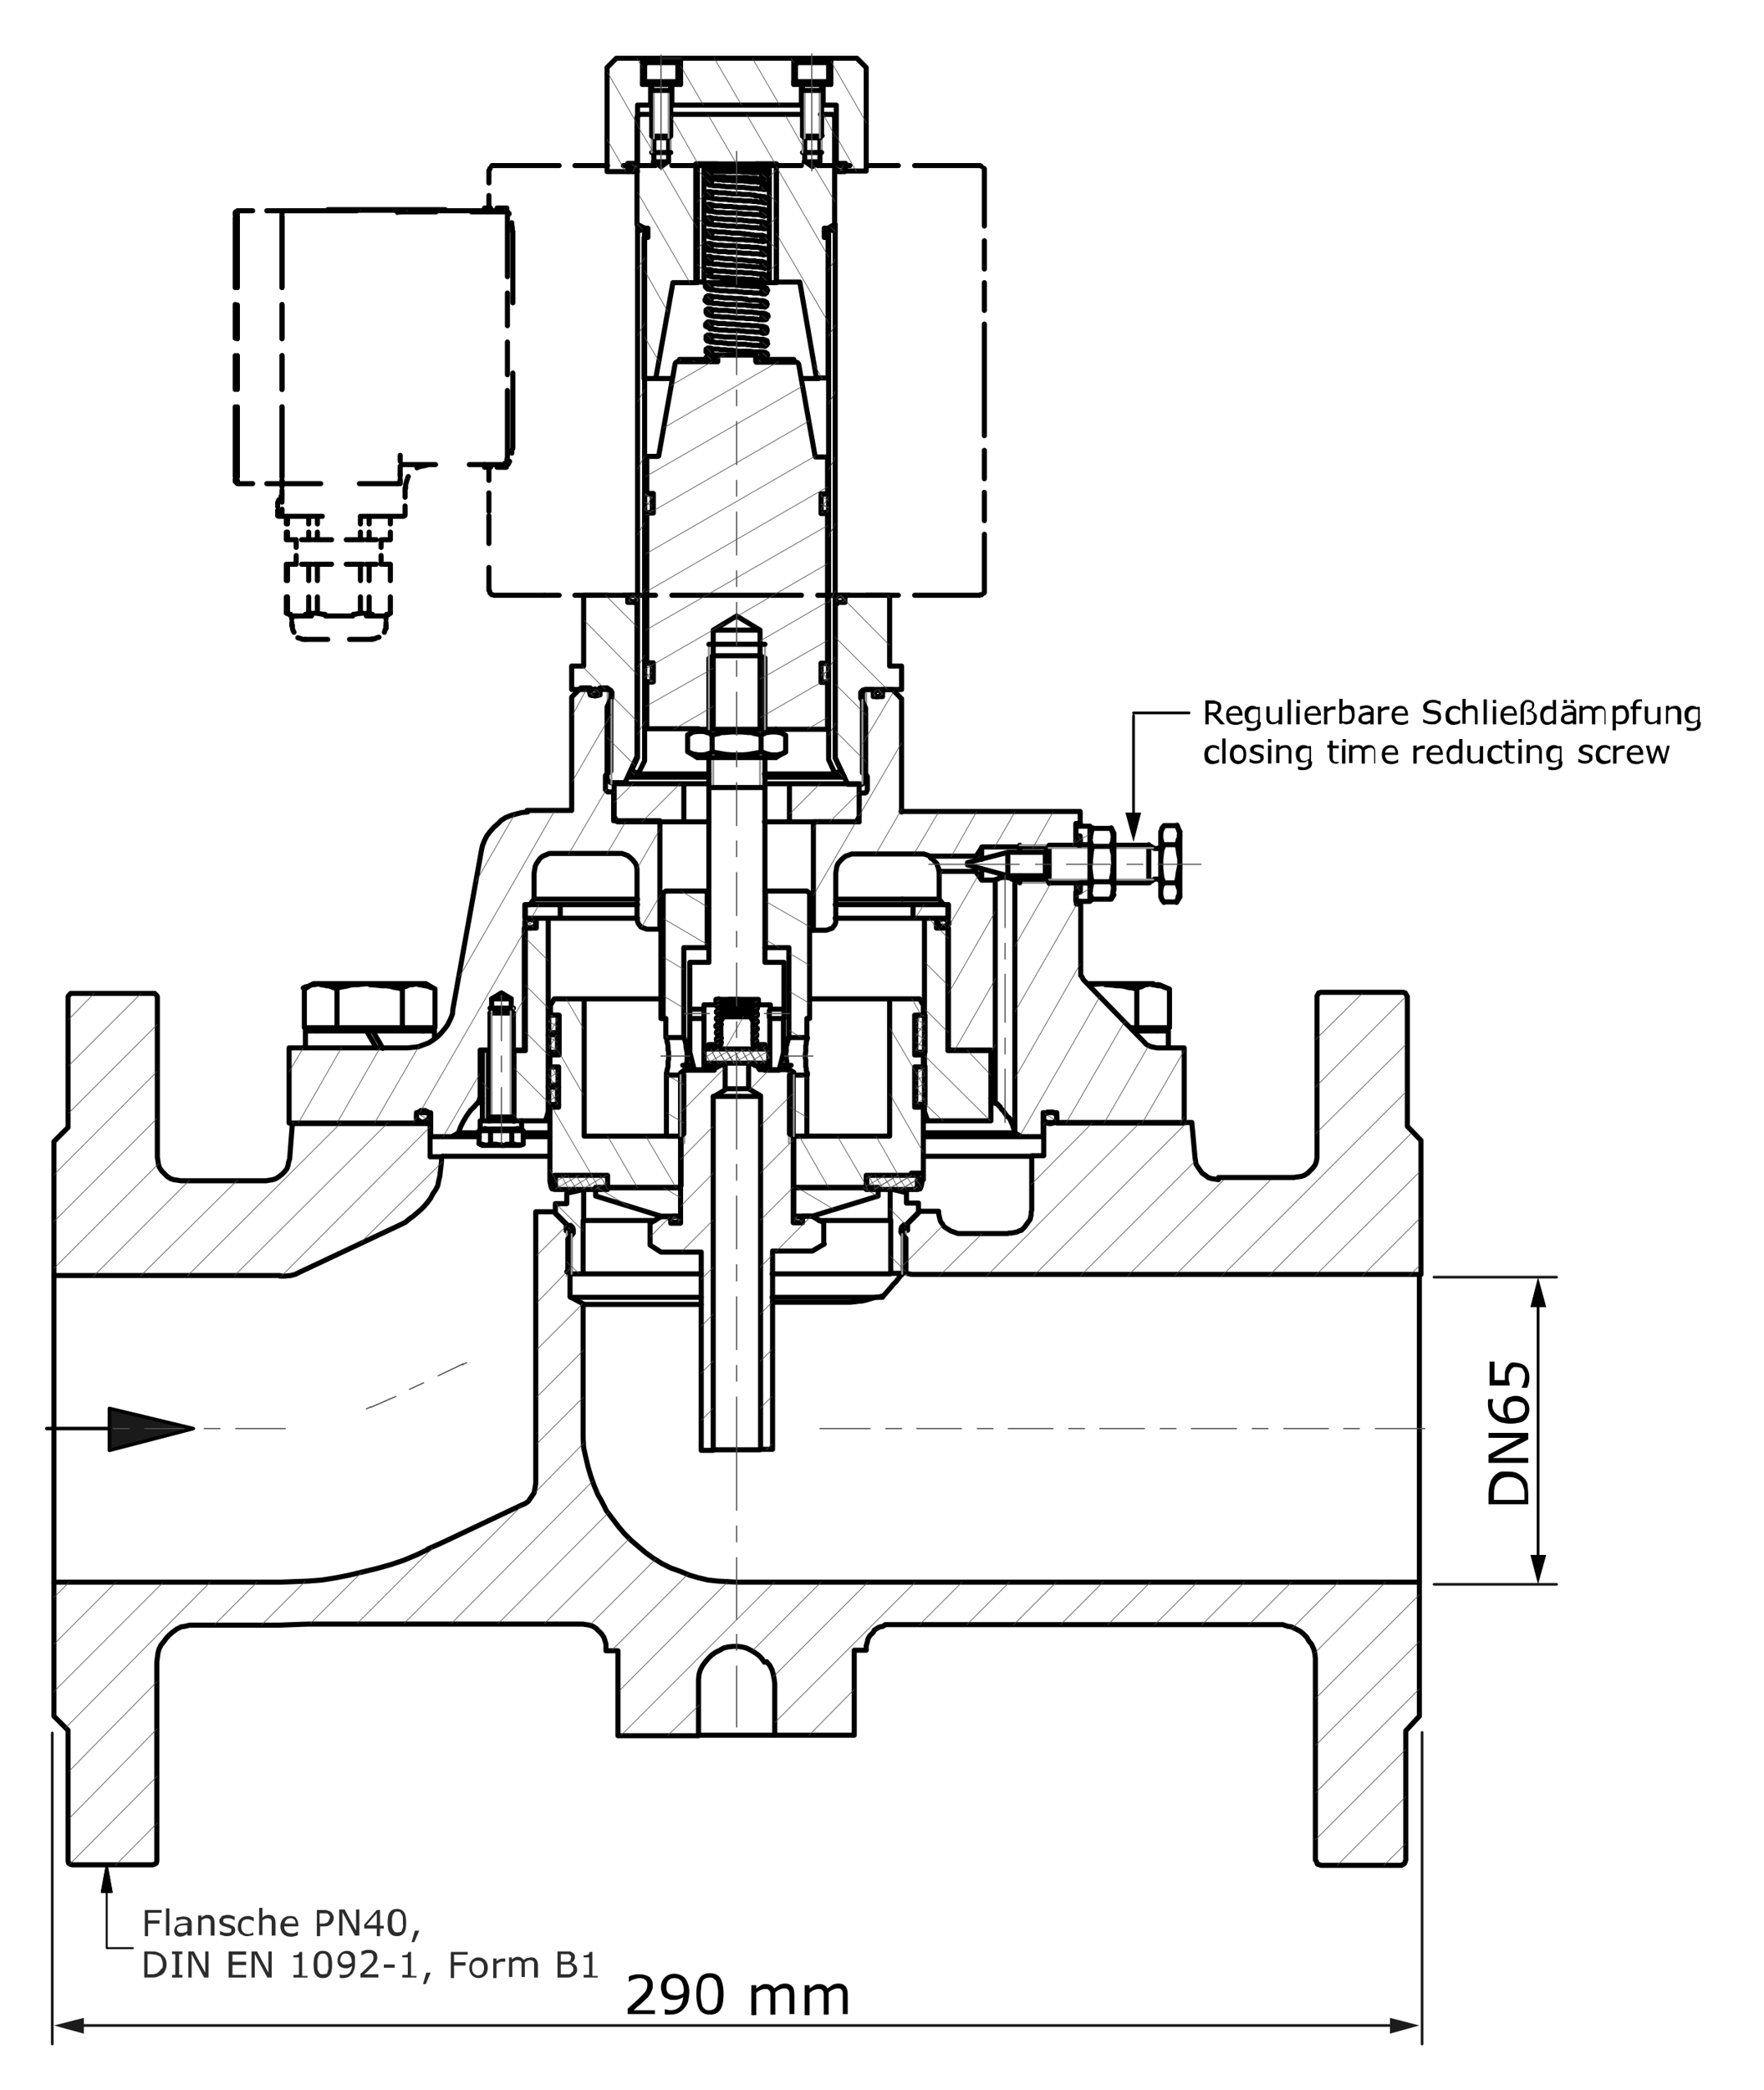 <?xml version="1.0" encoding="utf-8"?>
<!-- Generator: Adobe Illustrator 24.0.2, SVG Export Plug-In . SVG Version: 6.00 Build 0)  -->
<svg version="1.1" xmlns="http://www.w3.org/2000/svg" xmlns:xlink="http://www.w3.org/1999/xlink" x="0px" y="0px"
	 viewBox="0 0 324 383.7" style="enable-background:new 0 0 324 383.7;" xml:space="preserve">
<style type="text/css">
	.st0{fill:none;stroke:#000000;stroke-width:0.933;stroke-linecap:round;stroke-linejoin:round;stroke-miterlimit:10;}
	.st1{fill:none;stroke:#969696;stroke-width:0.359;stroke-linecap:round;stroke-linejoin:round;stroke-miterlimit:10;}
	.st2{fill-rule:evenodd;clip-rule:evenodd;fill:#1A1A1A;}
	.st3{fill:none;stroke:#1A1A1A;stroke-width:0.12;stroke-linecap:round;stroke-linejoin:round;stroke-miterlimit:10;}
	.st4{fill:none;stroke:#4D4D4D;stroke-width:0.12;stroke-linecap:round;stroke-linejoin:round;stroke-miterlimit:10;}
	.st5{fill:none;stroke:#4D4D4D;stroke-width:0.215;stroke-linecap:round;stroke-linejoin:round;stroke-miterlimit:10;}
	.st6{fill:none;stroke:#000000;stroke-width:0.646;stroke-linecap:round;stroke-linejoin:round;stroke-miterlimit:10;}
	.st7{fill:none;stroke:#1C1C1C;stroke-width:0.502;stroke-linecap:round;stroke-linejoin:round;stroke-miterlimit:10;}
	.st8{fill:none;stroke:#000000;stroke-width:0.5;stroke-miterlimit:10;}
	.st9{fill:none;stroke:#1C1C1C;stroke-width:0.502;stroke-linecap:round;stroke-linejoin:round;}
	.st10{fill:#1C1C1C;}
	.st11{fill:none;stroke:#000000;stroke-width:0.5;stroke-linecap:round;stroke-linejoin:round;}
	.st12{fill:none;stroke:#000000;stroke-width:0.5;stroke-linecap:round;stroke-linejoin:round;stroke-miterlimit:10;}
	.st13{fill:none;}
	.st14{fill:none;stroke:#000000;stroke-width:0.359;stroke-linecap:round;stroke-linejoin:round;stroke-miterlimit:10;}
	.st15{fill-rule:evenodd;clip-rule:evenodd;}
	.st16{fill:#2C2C2C;}
</style>
<g id="Ebene_1">
	<path class="st0" d="M78.8,284.4l-2.3,1.1l-2.4,1l-2.4,0.8l-2.5,0.7l-5,1.2l-2.5,0.5l-2.5,0.4l-2.5,0.2l-2.6,0.1l-2.5,0.1H9.9v24.6
		l2.6,2.6v24l0.1,0.4l0.2,0.1l0.1,0.1l0.4,0.1H28l0.4-0.1l0.1-0.1l0.2-0.1l0.1-0.4v-36.6l0.1-0.7l0.1-0.8l0.2-0.8l0.4-0.8l0.5-0.6
		l0.5-0.7l0.6-0.6l0.6-0.5l0.7-0.5l0.8-0.4l0.7-0.1l0.8-0.2h16.4l2.6-0.1l2.8-0.1h50.4l0.7,0.1l0.6,0.1l0.6,0.2l0.6,0.4l1,1l0.4,0.6
		l0.2,0.6l0.2,0.7v1.2h2.2v15.6h14.8v-10.3l0.1-1l0.2-0.7l0.4-0.8l0.5-0.7l0.6-0.7l0.6-0.6l0.7-0.5l0.8-0.4l0.7-0.4l0.8-0.2l1-0.1
		h0.8l0.8,0.1l0.8,0.2l0.8,0.4l0.7,0.4l0.7,0.5l0.6,0.6l0.5,0.7 M51.4,234.3h1l1-0.1l0.8-0.2l0.8-0.4l18.7-8.8l0.8-0.4l0.7-0.6
		l0.7-0.5l1.4-1.2l0.6-0.6l0.6-0.7l0.6-0.8l0.4-0.8l0.5-0.7l0.4-0.8l0.2-1l0.2-0.8l0.1-1l0.1-0.8l0.1-1v-0.7H79v-6.1H53.7l-0.5,6.5
		l-0.2,0.6l-0.1,0.6l-0.2,0.6l-0.4,0.5l-0.5,0.5l-0.5,0.4l-0.6,0.4l-0.6,0.2l-1.2,0.2H33.2l-0.6-0.1l-0.7-0.1l-0.6-0.2l-0.6-0.4
		l-1-1l-0.4-0.6l-0.2-0.6l-0.1-0.7l-0.1-0.6V183l-0.1-0.2l-0.4-0.4H13l-0.4,0.4l-0.1,0.2v24l-2.6,2.6v24.6H51.4"/>
	<polyline class="st0" points="140.8,305.1 141.4,305.8 141.8,306.6 142,307.3 142.2,308.3 142.3,309.1 142.3,318.6 156.9,318.6 
		156.9,303 159.1,303 159.1,302.2 159.3,301.5 159.4,301 159.6,300.6 159.8,300.3 160.4,299.7 160.6,299.3 161.4,298.8 161.7,298.7 
		162.2,298.6 162.6,298.3 235.6,298.3 236.5,298.6 237.2,298.7 238,299.1 238.8,299.5 239.4,300 240,300.6 240.4,301.3 240.9,301.9 
		241.3,302.8 241.5,303.6 241.6,304.5 241.6,341.5 241.8,341.8 241.9,342.1 242,342.3 242.4,342.4 242.6,342.5 257.4,342.5 
		257.5,342.4 257.8,342.3 258,342.1 258.1,341.8 258.2,341.5 258.2,317.8 260.7,315.1 260.7,290.5 135.3,290.5 133.5,290.4 	"/>
	<path class="st0" d="M101,212.3H81.3 M189.4,212.3h-19.8 M191.6,206.2L191.6,206.2 M79,206.2h0.1 M168.6,222.6h0.1 M102,222.6
		L102,222.6 M105.2,226.1h-0.4 M165.7,226.1h-0.2 M128.5,318.6h13.8 M223.8,216.6l-0.6-0.1l-0.7-0.1l-0.6-0.2l-0.5-0.4l-0.6-0.4
		l-0.7-1l-0.4-0.6l-0.2-1.2l-0.6-6.5h-27.2v6.1h-2.2v10l-0.1,0.4v0.4l-0.1,0.5l-0.1,0.4l-1,1.4l-0.6,0.6l-0.4,0.1l-0.4,0.2l-1,0.2
		h-0.4l-0.4,0.1H176l-1.4-0.5l-1.1-0.7l-0.2-0.2l-0.2-0.4l-0.2-0.2l-0.2-0.4l-0.1-0.4l-0.1-0.4l-0.1-0.5v-0.4h-3.5l-2.2,2.2v1.3
		h-0.8v7.7l0.6,0.2l1,0.2h93.5v-24.6l-2.5-2.6v-23.8l-0.4-0.7l-0.4-0.1h-15.1l-0.4,0.1l-0.1,0.2l-0.1,0.2l-0.1,0.2v29.6l-0.1,0.7
		l-0.2,0.6l-0.4,0.6l-1,1l-0.6,0.4l-0.6,0.2l-1.4,0.2H223.8 M133.5,290.4l-1.7-0.1l-1.8-0.2l-1.7-0.4l-1.7-0.5l-1.7-0.7l-1.7-0.6
		l-1.6-0.8l-1.6-1l-1.4-1l-1.3-1.1l-1.4-1.2l-1.2-1.2l-1.1-1.3l-2.2-2.9l-0.8-1.6l-0.8-1.4l-0.7-1.7l-0.6-1.7l-0.5-1.7l-0.4-1.7
		l-0.4-1.8l-0.1-1.8v-24.6l-2.4-1.3v-12.1h-0.7v-1.3l-2.2-2.2h-3.4v49.9l-0.1,0.6l-0.1,0.6l-0.1,0.5l-0.4,0.6l-0.7,1l-0.6,0.4
		l-0.5,0.2l-14.8,7l-2.5,1.1"/>
	<path class="st0" d="M128.8,238.2h-24 M162.1,238.2h-20.3 M9.9,234.3v56.3 M81.3,212.3L81.3,212.3"/>
	<path class="st1" d="M166.4,234.1v-8 M104.1,226.1v8.2"/>
	<path class="st0" d="M107.1,233.9h21.7 M150.4,224.1h13 M107.2,224.1h13.1 M104.1,233.5l0.8,0.4h2.2v-9.8h0.1v-5.5l-0.1-0.1h-0.4
		l-2.6,0.6v1.9H102v1.8l2.2,2.2h0.6l0.4,0.4l0.1,0.4v0.6l-0.1,0.1l-0.1,0.2l-0.8,0.8V233.5 M165.7,233.9l0.7-0.4v-6.1l-0.7-0.8
		l-0.1-0.2l-0.1-0.1v-0.6l0.1-0.4l0.4-0.4h0.5l2.2-2.2v-1.8h-2.2V219l-2.5-0.6h-0.4l-0.1,0.1v5.5h0.1v9.8H165.7 M260.7,290.5v-56.3
		 M128.8,239.5h-21.6 M165.7,233.9l-0.1,0.2h-0.1l-0.1,0.1l-0.1,0.2l-0.2,0.2l-0.1,0.2l-0.2,0.2l-0.1,0.2l-0.6,0.6l-0.5,0.6
		l-0.6,0.7l-0.7,0.8l-0.7,0.2l-0.8,0.1l-1.7,0.5l-0.4,0.1l-0.5,0.1h-0.4l-0.6,0.1l-1,0.1h-14.3"/>
	<line class="st0" x1="141.8" y1="233.9" x2="163.5" y2="233.9"/>
	<path class="st1" d="M105,226.6v7.3 M165.7,233.9v-7.3"/>
	<path class="st0" d="M165.6,149.1v-20.8l-1.7-1.7h-1.8v1.3h-1.7v-1.3h-1.3l-0.7,0.5v14.8l0.6,0.4l0.2,0.1l0.1,0.2v2.4l-0.2,0.5
		l-0.2,0.1h-1.1v5.3 M192.4,161.5h-6V208l1.2,0.7h4v-4.4h2.5v1.9h23.4v-13.8h-5 M212.5,192.4l-1-0.2l-0.5-0.2l-0.4-0.2L199,179.9
		l-0.2-0.4l-0.1-0.2l-0.2-0.2V166h-0.8v-3.8 M94.3,192.9h2.2v-26.8h0.8l0.8-1v-4.8l0.1-0.6l0.1-0.6l0.2-0.5l0.7-1l0.5-0.4l1.2-0.5
		h13.3l0.6,0.2l0.5,0.2l0.5,0.4l0.5,0.5l0.4,0.5l0.2,0.5l0.1,0.6v9.2l0.2,0.7l0.5,0.7l1.1,0.4h2.4v-19.9h-8.5v-5.3h-1.1l-0.4-0.4
		v-2.6l0.4-0.4l0.6-0.4v-14.8l-0.7-0.5h-1.3v1.3h-1.8v-1.3h-1.7l-1.7,1.7v20.8h-8.2 M90.3,185.7v-2.3l1.8-1.1l1.8,1.1v2.3
		 M96.9,149.1l-1.1,0.1l-1.9,0.5l-1,0.4l-0.8,0.5l-0.7,0.7l-0.7,0.6l-0.7,0.8l-0.6,0.8l-0.4,0.8l-0.4,1l-0.2,1l-5.2,28.9l-0.1,1
		l-0.4,1l-0.5,1l-0.6,0.8l-0.6,0.7l-0.7,0.7l-0.8,0.6l-0.8,0.5l-1.9,0.7l-1.9,0.2H53.1v13.8h23.4v-1.9h2.6v4.4H83l1.2-0.7l0.4-1.1
		l0.5-1l0.6-1l0.7-1l0.7-0.7l0.7-0.8l0.4-0.7v-8.9H90"/>
	<path class="st0" d="M172.5,165.1l0.8,1h0.8v26.8h8.3v8.9l0.4,0.7v0.1v-41h-2.5l-1.1-1.6h-6.7V165.1h-6.8 M197.6,155.2v-4h0.8v-2.2
		h-32.9 M157.8,150.9h-8.4v19.9h2.4l1.1-0.4l0.5-0.7l0.1-0.4v-9l0.2-1.2l0.2-0.5l0.4-0.5l0.5-0.5l0.5-0.4l0.6-0.2l0.5-0.2h13.3
		l0.6,0.2l0.5,0.2h8.5l1.1-1.7h12.1"/>
	<path class="st0" d="M90.3,183.4h3.6 M169.6,208.7h18 M96.1,208.7h4.9 M83,208.7h5 M88,208h-3.8 M101,208h-4.9 M186.4,208h-16.8
		 M117.1,165.1h-19 M165.7,165.1h-12.2"/>
	<line class="st1" x1="90" y1="185.1" x2="90" y2="192.9"/>
	<line class="st0" x1="90" y1="185.1" x2="94.3" y2="185.1"/>
	<line class="st1" x1="94.3" y1="192.9" x2="94.3" y2="185.1"/>
	<path class="st0" d="M112.4,127.1h-0.1 M158.4,127.1h-0.2 M112.8,145.6L112.8,145.6 M157.8,145.6L157.8,145.6"/>
	<path class="st1" d="M111.6,126.6v15.6 M159.1,142.2v-15.6"/>
	<path class="st0" d="M179.2,157.9v-0.6 M179.2,160v-0.7 M180.3,157.8v-2.2 M180.3,161.5v-2 M182.8,161.5h0.1l0.2-0.1h0.2l0.2-0.2
		h0.2l0.4-0.1h0.4 M184.6,161.1h0.4l0.4,0.1h0.2l0.2,0.2h0.2l0.1,0.1h0.2 M186.4,207.6h-0.1v-0.1l-0.2-0.5l-0.1-0.4l-0.2-0.4
		l-0.2-0.5l-0.2-0.4L185,205l-0.7-1l-0.4-0.4l-0.2-0.4l-0.2-0.1l-0.1-0.2l-0.1-0.1h-0.1l-0.1-0.1v-0.1h-0.1 M182,202.5h0.8
		 M87.8,202.5h0.8 M88.6,201.7h-0.5 M182.5,201.7H182"/>
	<line class="st1" x1="187.3" y1="162.1" x2="197.6" y2="162.1"/>
	<path class="st0" d="M187.3,156.5v-1.3 M187.3,162.1v-1.3"/>
	<line class="st1" x1="197.6" y1="155.2" x2="187.3" y2="155.2"/>
	<path class="st0" d="M125.7,196.5l-0.7,0.5v27.6h-1.8v-1.2h-1.8l-2,1.2v4l2,1.3h7.4v36.4h2.2v-64.9l2.2-1.3v-4.7h-0.4l-1.6,0.8
		 M121.4,223.3h3.6v-5.3h-15.6v1.6L121.4,223.3 M145.8,223.3h3.4l12.1-3.7v-1.6h-15.5V223.3 M102,215.8v2.6h9.6v-2.6H102z
		 M159.1,215.8v2.6h9.5v-2.6H159.1z M148.8,183.4h14.6 M107.2,183.4h14.2 M169.6,215.4v0.6 M169.6,216v0.6 M167.5,215.4v0.4
		 M167.2,215.8l0.2-0.4h2.2v-12.1h-1.6v-7.4h1.6v-2.2h-1.6v-7.3h1.6v-1.8l-0.7-1.2h-5.5v25.2h-17.6v9.1l0.4,0.4h13v-2.3H167.2
		 M169.6,216.6h-1.1v1.3l-0.4,0.5h0.5l0.2-0.1h0.2l0.2-0.5l0.2-1V216.6 M102,215.8h9.6v2.3h13l0.5-0.4v-9.1h-17.8v-25.2h-5.5
		l-0.7,1.2v1.8h1.6v7.3H101v2.2h1.6v7.4H101v13.6l0.2,1l0.1,0.2l0.1,0.2h0.2l0.2,0.1h0.5l-0.5-0.5V215.8 M121.4,170.8h-0.1
		 M149.4,170.8h-0.6 M172.5,160v-0.2l-0.1-0.1v-0.2l-0.2-0.5l-0.1-0.4l-0.6-0.6l-0.1-0.2l-0.2-0.1l-0.1-0.1h-0.1l-0.1-0.1
		 M198.4,165.5v0.5 M198.4,151.2v0.5"/>
	<path class="st0" d="M131,201.3h5 M151.3,224.5l-2.2-1.2h-1.7v1.2h-1.7v-27.6 M151.3,224.5v4 M145.8,196.9l-0.8-0.5h-5.5v-0.4
		l-1.6-0.8h-0.4v4.7l2.2,1.3v64.9h2.2v-36.4h7.3l2.2-1.3 M131.2,196.1v0.4h-5.5"/>
	<path class="st0" d="M133.2,199.9h4.3 M139.6,266.2H131 M136,201.3h3.6"/>
	<path class="st1" d="M144.9,209.9v-13.4 M125.7,196.5v13.4"/>
	<path class="st0" d="M144,185.3v1.7 M141.4,187v-0.1l-0.1-0.1v-1.2l0.1-0.1v-0.1 M129.3,185.3v0.8 M129.3,186.1v0.8 M126.7,187
		v-1.7 M139.3,196.1h1.2 M130.2,196.1h1.2 M133.3,184.5h6 M131.5,184.5h0.1 M140.5,133.9v-13.1 M130.2,139.1v37.6h-3.5v8.6h2.6v-0.8
		h2.2v-1h7.8v1h2.2v0.8h2.5v-8.6h-3.5v-37.6 M140.5,120.9l-0.8-0.5H131l-0.8,0.5v13.1 M126.7,193.2l0.8,3.2h2.6v-0.4h-0.8V187h-2.6
		V193.2 M143.1,196.5l0.8-3.2V187h-2.5v9.1h-1v0.4H143.1"/>
	<path class="st1" d="M131,139.1v5.5 M131,120.4v13.6 M139.6,133.9v-13.6 M139.6,144.6v-5.5"/>
	<path class="st0" d="M132.1,184.5v-0.1 M132.1,188.2v-0.1h-0.4l-0.1,0.1v0.2h0.1v0.1h0.2l0.1-0.1V188.2 M138.6,188.9v0.2h0.4
		l0.1-0.1v-0.2h-0.1v-0.1l-0.1-0.1l-0.2,0.2V188.9 M138.6,186.4v0.2h0.4l0.1-0.1v-0.2l-0.1-0.1l-0.1-0.1l-0.1,0.1h-0.1V186.4
		 M132.1,185.7v-0.1h-0.4l-0.1,0.1v0.2h0.1v0.1h0.2l0.1-0.1V185.7 M132.1,187v-0.2h-0.4l-0.1,0.1v0.2l0.1,0.1l0.1,0.1l0.1-0.1h0.1
		V187 M138.6,187.7v0.1h0.4l0.1-0.1v-0.2h-0.1v-0.1h-0.2l-0.1,0.1V187.7 M132.1,183.5h-0.4 M138.6,184v0.2h0.4l0.1-0.1v-0.2h-0.1
		v-0.1h-0.2l-0.1,0.1V184 M131.7,183.5l-0.1,0.1v0.1l0.1,0.1l0.1,0.1l0.2-0.1v-0.4 M139,191.3v-0.1l-0.1-0.1l-0.1-0.1l-0.1,0.1h-0.1
		v0.4l0.1,0.1h0.2v-0.1h0.1V191.3 M132.1,190.8v-0.2h-0.4l-0.1,0.1v0.2h0.1v0.1h0.2l0.1-0.1V190.8 M129.3,195l0.2,0.2h11.6l0.1-0.2
		v-2.3l-0.1-0.1h-11.6l-0.2,0.1V195 M130.3,192.6h10.2v-0.8h-2.2v-4.3l-0.5-0.8h-4.9l-0.5,0.8v4.3h-2.2V192.6 M140.5,144.6h-10.3"/>
	<path class="st0" d="M138.6,185.2v0.1h0.4l0.1-0.1v-0.2h-0.1v-0.1 M132.1,184.3v-0.1h-0.4l-0.1,0.1v0.2h0.1v0.1l0.1,0.1l0.2-0.2
		v-0.1"/>
	<path class="st0" d="M132.1,184.2h0.1l0.1,0.1h0.6l0.2,0.1h2l0.4,0.1 M132.4,188.7l-0.4-0.1h-0.4v-0.1h-0.1v-0.2 M138.6,189.1h-0.2
		 M138.3,188.5h0.4l0.2,0.1l0.1,0.1v0.1 M132.1,188.1h0.4 M138.6,186.6h-0.1l-0.1-0.1h-0.6l-0.2-0.1h-2l-0.4-0.1h-2l-0.5-0.1h-0.4
		L132,186h-0.1l-0.1-0.1h-0.1v-0.2 M132.1,185.5h0.5l0.2,0.1h1.8l0.4,0.1h0.8l0.4,0.1h1.8l0.4,0.1h0.6v0.1l0.1,0.1v0.1 M132.4,187.3
		h-0.7v-0.1l-0.1-0.1V187 M138.6,187.8h-0.2 M138.2,187.2l0.2,0.1h0.5v0.1h0.1v0.2 M132.1,186.7h0.1l0.2,0.1h0.2 M132.4,191.2h-0.4
		l-0.2-0.1h-0.1v-0.1h-0.1v-0.1 M132.1,190.6h0.4 M131.7,191.8l-0.1-0.1 M132,191.3h0.1l0.4,0.1 M138.3,190.9h0.6v0.1l0.1,0.1v0.1
		 M138.7,191.5h-0.1v-0.1h-0.2 M131.7,191.8h0.4 M132.1,191.8v-0.4l-0.1-0.1h-0.1l-0.1,0.1h-0.1v0.2 M131.6,191.7l0.1,0.1
		 M132.1,189.5v-0.2h-0.4l-0.1,0.2v0.1l0.1,0.1v0.1h0.2l0.1-0.1V189.5 M138.6,190.2v0.1h0.1l0.1,0.1l0.1-0.1l0.1-0.1V190h-0.1v-0.1
		h-0.2l-0.1,0.1V190.2 M138.9,184.8h-0.2l-0.1,0.1v0.2"/>
	<path class="st0" d="M138.6,185.3h-0.4l-0.2-0.1H136l-0.6-0.1h-0.7l-0.5-0.1H133l-0.5-0.1h-0.7l-0.2-0.2v-0.1 M135.6,184.6h2
		l0.4,0.1h0.4l0.4,0.1h0.2v0.1h0.1v0.2"/>
	<path class="st0" d="M144.3,193.9v-0.4l0.1-0.4v-1l0.1-0.2l0.1-0.4v-0.2l0.1-0.1v-0.4l0.1-0.2v-0.1 M148.3,190.5v0.2l-0.1,0.1v0.2
		l-0.1,0.2v0.4l-0.1,0.4v1.2l-0.1,0.4v0.6l0.1,0.4v1.3l0.1,0.2v0.5l0.1,0.2v0.1l0.1,0.1v0.4 M125.6,190.5L125.6,190.5l0.1,0.1v0.2
		l0.1,0.2l0.1,0.4l0.1,0.4v0.4l0.1,0.6l0.1,0.5v1.4l-0.1,0.6l-0.1,0.5l-0.1,0.4v0.4 M122.4,197.4v-0.4l0.1-0.1v-0.4l0.1-0.2v-0.2
		l0.1-0.2v-1l0.1-0.4v-0.6 M122.8,193.9v-0.7l-0.1-0.4V192l-0.1-0.4v-0.2l-0.1-0.1v-0.5l-0.1-0.1v-0.2 M145,190.5h3.2V187h0.5v-23
		l-0.5-0.4h-7.6V174h4.3V190.5 M122.4,190.5h3.2V174h4.3v-10.4h-7.6l-0.5,0.4v23h0.5V190.5 M124.9,208.6l0.7-0.4v-10.8h-3.2v11.2
		H124.9 M145,208.2l0.7,0.4h2.5v-11.2H145V208.2 M138.7,184.2h-1.6l-0.4-0.1h-4.2l-0.1-0.1h-0.6l-0.1-0.1h-0.1v-0.1 M133.9,183.5
		h1.8l0.4,0.1h1.9l0.2,0.1h0.7l0.1,0.1v0.1 M132.4,189.9h-0.7v-0.1l-0.1-0.1v-0.1 M138.6,190.3h-0.2 M138.3,189.7l0.2,0.1h0.4
		l0.1,0.1v0.2 M132.1,189.3h0.1l0.2,0.1"/>
	<path class="st0" d="M121.9,163.9l-0.2,0.1 M144.7,196.5v-0.2l-0.1-0.2v-0.4l-0.1-0.2v-0.7l-0.1-0.4v-0.4 M144.9,190.6h0.1v-0.1"/>
	<path class="st0" d="M140.5,174h0.2 M129.9,174h0.2 M121.6,164.1l-0.2,0.2V187h0.5"/>
	<path class="st1" d="M125,197.4v11.2 M145.8,208.6v-11.2"/>
	<path class="st0" d="M216.1,162.1l0.2-1l0.1-0.8l0.2-1 M216.7,158.7v5.2 M216.1,165.6l0.2-0.5l0.1-0.5l0.2-0.4v-0.8l-0.2-0.5
		l-0.1-0.4l-0.2-0.5 M216.7,163.8v0.8 M216.7,152.7v0.7 M216.7,153.4V153l-0.2-0.5l-0.1-0.5l-0.2-0.5 M153.4,166.1h14.3
		 M102.9,166.1h14.2 M117.1,168.6h-14.2 M167.7,168.6h-14.3 M96.4,166.1v2.5h6.5v-2.5H96.4z M167.7,166.1v2.5h6.5v-2.5H167.7z
		 M169.6,205.8h0.7 M100.3,205.8h0.7 M169.6,204.1h0.2 M100.8,204.1h0.2 M89.7,205.8v-13h-1.1v13 M95.8,205.8h4.4l0.5-1.7v-35.5
		h-2.2v1.8h-2.2v22.4h-2 M94.4,192.9v13 M170.4,205.8H182v-13h-7.8v-22.4H172v-1.8h-2.2v35.5L170.4,205.8 M130.2,150.9h-4.6
		 M145,150.9h-4.6 M140.5,143.9h4.6 M125.6,143.9h4.6 M157.3,150.9l0.5-1v-6H145v7H157.3 M112.8,149.9l0.6,1h12.2v-7h-12.8V149.9
		 M140.5,163.6h0.2 M129.9,163.6h0.2 M143.4,195.6h1.9 M138.6,195.6h2 M130,195.6h2 M125.4,195.6h1.9"/>
	<path class="st0" d="M204.6,162.1h6.5 M192.7,162.1h7.6 M204.6,155.2h6.5 M192.7,155.2h7.6 M192,160.8l0.7,1.3 M192,156.5l0.7-1.3
		 M185.1,160.8h6.8 M185.1,156.5h6.8 M177.7,158.8l7.4,2 M177.7,158.4l7.4-1.9 M192.7,155.2v7 M192,156.5v4.3 M185.1,156.5v4.3
		 M177.7,158.4v0.4 M216.1,151.6h-2.3 M216.1,155.1h-2.3 M216.1,162.1h-2.3 M216.1,165.6h-2.3 M212.7,161.4h0.1l0.2,0.1v0.2l0.1,0.1
		 M213.2,155.3l-0.1,0.2v0.1l-0.2,0.1h-0.1 M212.7,155.8h-0.4 M212.7,161.4h-0.4 M212.1,161.4h0.2 M212.4,155.8h-0.2 M212.1,155.8
		l-1.1-0.6 M212.1,161.4l-1.1,0.7 M213.2,152.7l0.6-1.1 M213.2,164.7l0.6,1 M216.7,164.7l-0.6,1 M216.7,152.7l-0.6-1.1 M211,162.1
		v-7 M213.8,151.6l-0.4,0.5l-0.1,0.5l-0.1,0.5v0.4 M213.2,153.4v-0.7 M213.2,164.7v-0.8 M213.2,163.8v0.5l0.1,0.4l0.1,0.5l0.4,0.5
		 M213.2,163.8v-5.2 M213.2,158.7v0.7l0.1,1l0.1,0.8l0.4,1 M213.8,162.1l-0.4,0.5l-0.1,0.4l-0.1,0.5v0.4 M213.2,158.7v-5.3
		 M213.2,153.4v0.5l0.1,0.4l0.1,0.5l0.4,0.4 M213.8,155.1l-0.4,1l-0.1,0.8l-0.1,1v0.8 M216.1,155.1l0.2-0.4l0.1-0.5l0.2-0.4v-0.5
		 M216.7,153.4v5.3 M216.7,159.4v-1.6l-0.2-1l-0.1-0.8l-0.2-1"/>
	<path class="st1" d="M204.6,161.5h7.2 M192.7,161.5h7.6 M200.2,155.7h-7.6 M211.8,155.7h-7.2"/>
	<path class="st0" d="M162.1,127.2V127l-0.1-0.1l-0.7-0.2l-0.2,0.1l-0.4,0.1h-0.1v0.2l-0.1,0.1v0.1l0.1,0.1v0.1 M96.4,169.5v0.4
		l0.1,0.2l0.2,0.1h0.1l0.2,0.1l0.4,0.1l0.4-0.1l0.1-0.1h0.2l0.1-0.1l0.1-0.2l0.1-0.1v-0.4l-0.1-0.2l-0.2-0.2l-0.2-0.1h-0.1l-0.4-0.1
		l-0.4,0.1h-0.2l-0.1,0.1l-0.2,0.1l-0.1,0.1V169.5 M174.2,169.5v-0.4L174,169l-0.2-0.2h-0.1l-0.5-0.1l-0.4,0.1h-0.1l-0.2,0.1
		l-0.2,0.2v0.2l-0.1,0.1l0.1,0.2v0.1l0.1,0.2l0.1,0.1h0.2l0.1,0.1l0.4,0.1l0.5-0.1l0.1-0.1h0.1l0.4-0.4V169.5 M76.5,205.1v0.2
		l0.1,0.2l0.1,0.1l0.2,0.1l0.1,0.2h0.2l0.1,0.1h0.6l0.1-0.1h0.2l0.5-0.5l0.2-0.5l-0.2-0.5l-0.1-0.1l-0.1-0.2h-0.2l-0.2-0.2h-0.8
		l-0.2,0.2H77l-0.4,0.4l-0.1,0.2V205.1 M194.1,205.1v-0.2l-0.1-0.2l-0.1-0.1l-0.1-0.2h-0.2l-0.2-0.2h-1l-0.1,0.2H192l-0.1,0.2
		l-0.2,0.1v1l0.2,0.1l0.4,0.4h0.1l0.2,0.1h0.5l0.2-0.1h0.2l0.5-0.5l0.1-0.2V205.1 M198.4,155.2v-0.1 M198.4,162.1L198.4,162.1
		 M200.2,162.1h-1.8v1.7h-0.8v1.7 M197.6,165.5h2.6v-1.2 M200.2,153v-1.3 M200.2,151.7h-2.6v1.8h0.8v1.6h1.8"/>
	<path class="st0" d="M147.4,223.9v-0.1l-0.1-0.1l-0.1-0.2l-0.4-0.1h-0.6l-0.2,0.1l-0.2,0.2v0.6l0.1,0.1h0.2l0.1,0.1h0.7
		 M108.4,127.2v0.2l0.1,0.1h0.1l0.1,0.2h0.2l0.4,0.1l0.4-0.1h0.1l0.2-0.2l0.1-0.1v-0.4l-0.4-0.4h-0.2l-0.2-0.1l-0.4,0.1h-0.2
		l-0.4,0.4V127.2 M160.5,127.6l0.2,0.2l0.2,0.1h0.4l0.2-0.1h0.2l0.1-0.2h0.1v-0.4"/>
	<path class="st0" d="M139.8,138l0.4,0.2l0.4,0.1l0.2,0.1l0.4,0.1l0.5,0.1h1.1l0.5-0.1 M128.1,133.9h14.4 M142.5,139.1h-14.4
		 M168.2,193.2h-0.1 M101.6,190v-0.4 M102.6,193.2h-0.1 M102.6,190h-0.1 M102.4,189.6h0.1 M100.8,190v3.2 M168.2,193.2h1.7
		 M100.8,193.2h1.7 M169.9,193.2v-6.8 M102.4,193.2V190 M168.2,186.4v6.8 M102.4,190h-1.7 M169.9,186.4h-1.7 M100.8,186.4v3.2h1.7
		v-3.2H100.8z M168.2,202.8h-0.1 M101.6,199.6v-0.4 M102.6,202.8h-0.1 M102.6,199.6h-0.1 M102.4,199.2h0.1 M100.8,199.6v3.2
		 M168.2,202.8h1.7 M100.8,202.8h1.7 M169.9,202.8v-7 M102.4,202.8v-3.2 M168.2,195.9v7 M102.4,199.6h-1.7 M169.9,195.9h-1.7
		 M100.8,195.9v3.4h1.7v-3.4H100.8z M198.1,153.5h-0.2l-0.2,0.5v0.6l0.1,0.4l0.1,0.1h0.1l0.1,0.1v-0.1h0.2v-0.2l0.1-0.2V154
		l-0.1-0.2l-0.1-0.2H198.1 M198.1,163.8v-0.1h0.1l0.1-0.1l0.1-0.2v-1l-0.2-0.2H198l-0.2,0.1l-0.1,0.4v0.6l0.1,0.4l0.1,0.1h0.1
		L198.1,163.8 M123.2,223.9v0.1l0.1,0.1l0.1,0.2l0.4,0.1h0.6l0.2-0.1l0.2-0.2v-0.5l-0.2-0.2l-0.4-0.1h-0.5l-0.4,0.1v0.1l-0.2,0.2
		V223.9 M147,224.5l0.2-0.1h0.1v-0.2l0.1-0.1v-0.1"/>
	<path class="st0" d="M130.8,135l-0.2-0.2l-0.2-0.1l-0.4-0.2h-0.2 M126.3,138l0.4,0.2l0.5,0.2l0.4,0.1l0.6,0.1h1l0.6-0.1l0.2-0.1
		l0.4-0.1l0.2-0.1l0.2-0.2 M130.8,138l0.7,0.2l0.6,0.1l0.5,0.1l0.6,0.1l1.1,0.1h2.2l1.1-0.1l0.5-0.1l1.2-0.2l0.6-0.2 M143.1,138.6
		l0.2-0.1l0.4-0.1l0.2-0.1l0.4-0.2"/>
	<path class="st0" d="M200.7,165.1h3.4 M204.6,153l-0.5-1 M204.6,164.3l-0.5,0.8 M200.2,153l0.5-1 M200.2,164.3l0.5,0.8 M204.6,153
		v0.7 M204.1,155.4l0.1-0.5l0.2-0.4v-0.4l0.1-0.5l-0.1-0.4V153l-0.2-0.5l-0.1-0.5 M204.6,153.7v4.9 M204.6,158.7l-0.1-0.8V157
		l-0.2-0.8l-0.1-0.7 M204.6,158.7v4.8 M204.6,163.5l-0.1-0.4v-0.5l-0.2-0.4l-0.1-0.4 M204.1,161.9l0.1-0.8l0.2-0.8v-0.8l0.1-0.7
		 M204.1,165.1l0.1-0.5l0.2-0.4v-0.4l0.1-0.5v0.8 M200.7,152.1l-0.2,0.5l-0.1,0.5l-0.1,0.4v0.4 M200.2,153.7V153 M200.2,164.3v-0.8
		 M200.2,163.5v0.5l0.2,0.7l0.2,0.5 M200.2,163.5v-4.8 M200.2,158.7v0.7l0.2,1.7l0.2,0.8 M200.7,161.9l-0.2,0.4l-0.1,0.4l-0.1,0.5
		v0.4 M200.2,158.7v-4.9 M200.2,153.7v0.5l0.2,0.7l0.2,0.5 M200.7,155.4l-0.2,0.7l-0.2,1.7v0.8 M130.8,138v-3 M126.3,138v-3
		 M139.8,138v-3 M144.3,138v-3 M128.1,133.9l-1.8,1.1 M142.5,133.9l1.8,1.1 M142.5,139.1l1.8-1.1 M128.1,139.1l-1.8-1.1 M144.3,135
		l-0.4-0.2l-0.2-0.1l-0.4-0.2h-0.2l-0.5-0.1h-1.1l-0.5,0.1h-0.4l-0.2,0.2l-0.4,0.1l-0.4,0.2 M139.8,135l-0.6-0.2l-0.6-0.1l-0.6-0.2
		h-0.5l-1.1-0.1h-2.2l-1.1,0.1h-0.6l-0.5,0.2l-0.6,0.1l-0.7,0.2 M129.7,134.4l-0.6-0.1h-1l-0.6,0.1h-0.4l-0.2,0.2l-0.2,0.1l-0.4,0.2
		"/>
	<path class="st0" d="M92.1,210.3h0.5l0.4-0.1 M94,210l0.2,0.1h0.4l0.1,0.1h0.4 M92.1,210.3H89 M89,210.3h0.4l0.2-0.1h0.1l0.4-0.1
		 M90.1,210l0.6,0.1h0.5l0.4,0.1h0.6 M88,210l0.2,0.1h0.4l0.2,0.1H89 M89,210.3h-0.4 M90.3,185.5L90,186 M93.8,185.5l0.5,0.5
		 M93.8,185.5h-3.5 M90,186h4.3 M200.7,155.4h3.4 M200.7,161.9h3.4 M200.7,152.1h3.4"/>
	<path class="st0" d="M95,207.6v-0.4 M89.1,207.6v-0.4 M94.3,205.8V186 M90,205.8V186 M94,207.6v2.4 M90.1,207.6v2.4 M88,207.6h8
		 M88,207.6v2.4 M96.1,207.6v2.4 M95.5,210.3l0.6-0.2 M88.6,210.3L88,210 M95.5,210.3h-0.4 M95.1,210.3h0.2l0.1-0.1h0.4l0.2-0.1
		 M95.1,210.3h-3 M93,210.1h0.6L94,210"/>
	<path class="st1" d="M93.8,205.1v-19.4 M90.3,185.7v19.4"/>
	<path class="st0" d="M212.5,188.7v0.6 M208.8,188.7h-1.1 M214.8,188.7v-7.1 M214.8,188.7h-6 M208.8,188.7v-7.1 M214.8,181.6
		l-0.5-0.2l-0.4-0.1l-0.4-0.2l-0.4-0.1h-0.4l-0.4-0.1l-0.7-0.1h1.3L214.8,181.6 M208.8,181.6l-0.8-0.2l-0.8-0.1l-0.7-0.2l-0.7-0.1
		h-0.7l-0.7-0.1l-1.4-0.1 M202.8,180.6h9 M211.8,180.6l-0.7,0.1l-0.4,0.1h-0.4L210,181l-0.4,0.2l-0.5,0.1l-0.4,0.2 M199.8,180.6h3
		 M202.8,180.6l-1.4,0.1l-1.3,0.1 M58.2,188.7v0.6 M77.6,188.7v0.6 M68.5,189.3h-1.2 M55.9,188.7v-7.1 M61.9,188.7v-7.1 M79.9,188.7
		h-24 M73.9,188.7v-7.1 M79.9,188.7v-7.1 M57.6,180.6l-1.7,1 M78.2,180.6l1.7,1 M57.6,180.6h1.3 M58.9,180.6l-0.7,0.1l-0.4,0.1h-0.4
		l-0.4,0.1l-0.4,0.2l-0.5,0.1l-0.4,0.2 M79.9,181.6l-0.4-0.2l-0.4-0.1l-0.5-0.2l-0.4-0.1H78l-0.4-0.1l-0.7-0.1 M76.9,180.6h1.3
		 M58.9,180.6h9 M67.9,180.6l-1.4,0.1l-0.7,0.1H65l-0.7,0.1l-0.8,0.2l-0.7,0.1l-0.8,0.2 M61.9,181.6l-0.4-0.2l-0.4-0.1l-0.4-0.2
		l-0.5-0.1H60l-0.4-0.1l-0.7-0.1 M73.9,181.6l-0.8-0.2l-0.7-0.1l-0.7-0.2l-0.8-0.1H70l-0.7-0.1l-1.4-0.1 M67.9,180.6h9 M76.9,180.6
		l-0.7,0.1l-0.4,0.1h-0.4l-0.4,0.1l-0.4,0.2l-0.5,0.1l-0.4,0.2 M95.8,207.3v-1.4 M95.8,207.3h-7.6v-1.4 M95.8,205.8h-7.6 M90,205.1
		h4.3"/>
	<path class="st0" d="M68.5,189.3h9.4 M69.1,192.4l-0.6-1.1l-0.6-1l-0.6-1.1 M68.5,189.3l0.6,1.1l0.6,1l0.6,1.1"/>
	<path class="st0" d="M154.4,109.3h0.8 M115.4,109.3h0.8 M117.1,110.7h-0.4 M153.9,110.7l-0.5,0.4v28.1l2.3,4.8h2.6l0.7-0.5V130
		l-0.8-1.7l-0.1-0.1v-1.1l0.4-0.4l0.4-0.1h6.7v-4.3h-2.2v-13h-8.2v1.3h-1.8 M107.2,109.3v13h-2.2v4.3h6.7l0.5,0.2l0.1,0.2l0.1,0.2
		v0.8l-0.1,0.1l-0.8,1.7v13.4l0.7,0.5h2.6l2.2-4.8V111l-0.4-0.4h-1.3v-1.3H107.2 M208.4,189.3h6.2v3.1 M56.1,189.3v3.1 M79.8,189.3
		v1.4 M56.1,189.3h11.2 M77.8,189.3h1.9"/>
	<path class="st1" d="M158.4,143.9v-15.4 M112.3,128.5v15.4"/>
	<path class="st0" d="M122.8,29.7h-2.8 M128.1,51.9H128 M142.6,51.9L142.6,51.9 M147.2,69.5h3.2 M120.2,69.5h3.2 M150.6,29.7h-2.9
		 M119.7,21h-2.2l-0.5,0.5v19.7l1.3,0.7h0.7v1.7h-0.7v25.9h2l0.1-0.2l0.1-0.1l3.1-17.3h4.2V30.1 M122.8,25.3v4.3l-1.4,1l-1.3-1v-4.3
		 M147.4,21h-24.2 M150.6,25.3v4.3l-1.4,1l-1.4-1v-4.3 M128,30.1h14.6v21.7h4.3l3,17.3l0.1,0.1l0.1,0.2h2V43.6h-0.7v-1.7h0.7
		l1.2-0.7V21.4l-0.4-0.4h-2.2 M130.2,142.1h-13 M153.4,142.1h-13 M153.4,42.5l-1.2-0.6v97.6l0.1,0.2l1.1,2.4l1.1-0.6l-1.1-2.4V42.5
		 M118.4,41.9l-1.3,0.6v96.6l-1.1,2.4l1.2,0.6l1.2-2.4V41.9"/>
	<line class="st1" x1="150.9" y1="28" x2="150.9" y2="21"/>
	<line class="st0" x1="150.9" y1="28" x2="147.4" y2="28"/>
	<path class="st1" d="M123.2,28v-7 M147.4,21v7"/>
	<line class="st0" x1="123.2" y1="28" x2="119.7" y2="28"/>
	<line class="st1" x1="119.7" y1="21" x2="119.7" y2="28"/>
	<path class="st0" d="M131,115.7h8.6 M142.5,133.9h9.5v-8.6h-1.2v-3.5h1.2V94.3h-1.2v-3.6h1.2v-6.8h-2.2v-0.1l-0.1-0.1l-3-16.8
		l-0.1-0.2l-0.1-0.1l-0.2-0.1h-7.4v-1.2 M130,133.9l1-0.6v-17.6l4.3-2.6l4.3,2.6v17.6l0.8,0.6 M138.8,65.2h-7v1.2h-7.4l-0.2,0.1
		l-0.1,0.1l-0.1,0.2l-3,16.8v0.1l-0.2,0.1h-2v6.8h1.2v3.6h-1.2v27.5h1.2v3.5h-1.2v8.6h9.5"/>
	<path class="st1" d="M130.2,118.3v15.6 M140.5,133.9v-15.6"/>
	<path class="st0" d="M153.6,30h1.7v1.4h3.8V12.4l-1.7-1.7h-4.8v4.8 M117.1,31.5h-0.8 M154.4,31.5h-1 M153.4,30.1h1 M116.2,30.1h0.8
		 M155.2,30.7l-0.1,0.4l-0.1,0.1l-0.5,0.2h-0.4l-0.5-0.2l-0.1-0.1l-0.1-0.4l0.1-0.1l0.1-0.2l0.2-0.1h0.8l0.2,0.1l0.1,0.2L155.2,30.7
		 M115.4,30.7l0.1,0.2v0.1l0.1,0.2l0.4,0.1h0.6l0.2-0.1l0.2-0.2v-0.5l-0.2-0.2l-0.2-0.1l-0.4-0.1l-0.2,0.1l-0.4,0.1l-0.1,0.2
		L115.4,30.7 M153.4,109.3h1 M116.2,109.3h0.8 M155.2,109.9l-0.1-0.1l-0.1-0.2l-0.5-0.2h-0.4l-0.5,0.2l-0.1,0.2l-0.1,0.1l0.2,0.5
		l0.5,0.2h0.4l0.5-0.2L155.2,109.9 M115.4,109.9l0.1,0.2l0.1,0.2l0.4,0.1l0.2,0.1l0.7-0.2v-0.1l0.1-0.1v-0.6H117l-0.1-0.1l-0.2-0.1
		H116l-0.4,0.1v0.1l-0.1,0.1v0.1L115.4,109.9 M131.8,66.3h-0.1 M138.9,66.3h-0.1 M138.8,66h0.1 M131.7,66h0.1 M145.8,66v0.2
		 M145.8,66.3h-5.6 M140.1,66h5.6 M138.9,66v0.2h1.2V66H138.9z M124.8,66v0.2h7V66H124.8z M138.8,66.3h0.1 M131.7,66.3h0.1
		 M140.1,66.3h5.6v0.1 M138.9,66.3v0.1h1.2v-0.1H138.9z M124.8,66.3v0.1h7v-0.1H124.8z M130.2,118.3h10.3"/>
	<path class="st0" d="M118,10.7h4.7 M123.4,15.5v3.8h23.8v-3.8 M145.8,15.5v-4.8H125v4.8 M118,15.5v-4.8h-4.8l-1.7,1.7v19.1h3.8V30
		 M115.4,30h1.7V19.3h2.4v-3.8 M151.2,15.5v3.8h2.4V30"/>
	<path class="st0" d="M118.4,11.9V15 M124.5,11.9V15 M119.7,15.5V25 M123.2,15.5V25 M124.2,11.5l0.1,0.1l0.2,0.1v0.1 M118.4,11.9
		l0.4-0.4 M124.2,11.5h-5.4 M122.8,25.3l0.4-0.4 M120.2,25.3l-0.5-0.4 M120.2,25.3h2.6 M123.2,25h-3.5 M116.2,31.5h-0.8 M155.2,31.5
		h-0.8 M153.4,30h0.1 M117.1,30L117.1,30 M147.4,19.3h-0.2 M151.2,19.3h-0.2 M145.8,10.7h6.8 M119.7,19.3h-0.2 M123.4,19.3h-0.2
		 M122.7,10.7h2.3"/>
	<path class="st1" d="M120.1,16.6v8.8 M122.8,25.3v-8.8"/>
	<path class="st0" d="M146.1,11.9V15 M152.2,11.9V15 M147.4,15.5V25 M150.9,15.5V25 M151.9,11.5l0.4,0.4 M146.1,11.9l0.1-0.1v-0.1
		l0.2-0.1 M151.9,11.5h-5.4 M150.6,25.3l0.4-0.4 M147.8,25.3l-0.4-0.4 M147.8,25.3h2.8 M150.9,25h-3.5 M123.2,16.6h-3.5"/>
	<path class="st1" d="M147.8,16.6v8.8 M150.6,25.3v-8.8"/>
	<path class="st0" d="M130.8,61.9l-0.1-0.2v-0.1l-0.2-0.1H130l-0.1,0.1l-0.2,0.1v0.5l0.2,0.1 M139.9,63.1l0.1,0.2v0.1l0.5,0.2
		l0.1-0.1l0.2-0.1v-0.1l0.1-0.2l-0.1-0.1v-0.2l-0.2-0.1h-0.4l-0.2,0.1V63L139.9,63.1 M129.3,51.9h12 M131.7,31h7.2 M142.6,30.1h-3.7
		V31h2.4v20.9h1.3V30.1 M131.7,30.1h-3.6v21.7h1.2V31h2.4V30.1 M150.8,90.7L150.8,90.7 M150.8,94.1L150.8,94.1 M119.8,90.7
		L119.8,90.7 M119.8,94.1L119.8,94.1 M150.8,90.7v3.4h1.4v-3.4H150.8z M118.4,90.7v3.4h1.4v-3.4H118.4z M150.8,121.8L150.8,121.8
		 M150.8,125.2L150.8,125.2 M119.8,121.8L119.8,121.8 M119.8,125.2L119.8,125.2 M150.8,121.8v3.4h1.4v-3.4H150.8z M118.4,121.8v3.4
		h1.4v-3.4H118.4z M145.8,15v0.5 M152.6,15v0.5 M145.8,15.5h6.8 M145.8,15h6.8 M118,15v0.5 M125,15v0.5 M118,15.5h5.4 M123.4,15.5
		h1.6 M118,15h7 M150.9,16.6h-3.5"/>
	<path class="st0" d="M130.8,42.9l-0.1-0.2v-0.2l-0.2-0.1H130l-0.4,0.4V43l0.2,0.2 M130.8,49.9l-0.1-0.1v-0.2l-0.2-0.1H130l-0.4,0.4
		v0.4l0.2,0.1l0.1,0.1l0.2,0.1l0.1-0.1l0.2-0.1v-0.1L130.8,49.9 M139.9,51.1l0.1,0.2v0.1l0.2,0.1h0.4l0.2-0.1v-0.1l0.1-0.2l-0.1-0.2
		v-0.1l-0.2-0.1h-0.4l-0.2,0.1v0.1L139.9,51.1 M139.9,46.3l0.1,0.2v0.2h0.2l0.2,0.1l0.1-0.1h0.2v-0.2l0.1-0.2l-0.1-0.1V46l-0.2-0.1
		h-0.4L140,46v0.2L139.9,46.3 M130.8,45.1l-0.1-0.1v-0.2l-0.2-0.1H130l-0.4,0.4v0.4l0.2,0.1l0.1,0.1l0.2,0.1l0.1-0.1l0.2-0.1v-0.1
		L130.8,45.1 M130.8,47.5l-0.1-0.2v-0.1l-0.2-0.1H130l-0.1,0.1l-0.2,0.1v0.5l0.2,0.1L130,48h0.4l0.2-0.1v-0.1L130.8,47.5
		 M139.9,48.7L140,49v0.1l0.5,0.2l0.1-0.1l0.2-0.1V49l0.1-0.2l-0.1-0.1v-0.2l-0.2-0.1h-0.4l-0.2,0.1v0.2L139.9,48.7 M130.6,31.5
		h-0.8 M139.9,32.3l0.1,0.2v0.1l0.2,0.1h0.4l0.2-0.1v-0.1l0.1-0.2l-0.1-0.2v-0.1l-0.2-0.1h-0.4l-0.2,0.1v0.1L139.9,32.3 M129.8,31.5
		l-0.1,0.2v0.2l0.2,0.2h0.6l0.1-0.1l0.1-0.4v-0.1l-0.1-0.1 M129.9,62.3l0.1,0.1h0.4l0.2-0.1v-0.1l0.1-0.2"/>
	<path class="st0" d="M130.8,40.3l-0.1-0.2V40h-0.2l-0.1-0.1L130,40h-0.1l-0.2,0.1 M130.8,52.3l-0.1-0.1V52l-0.2-0.1H130l-0.4,0.4
		v0.4l0.2,0.1l0.1,0.1l0.2,0.1l0.1-0.1l0.2-0.1v-0.1L130.8,52.3 M139.9,53.5l0.1,0.2v0.1l0.5,0.2l0.1-0.1l0.2-0.1v-0.1l0.1-0.2
		l-0.1-0.1v-0.2l-0.2-0.1h-0.4l-0.2,0.1v0.2L139.9,53.5 M139.9,43.9l0.1,0.2v0.1l0.2,0.1h0.4l0.2-0.1v-0.1l0.1-0.2l-0.1-0.2v-0.1
		h-0.2l-0.1-0.1l-0.2,0.1H140v0.1L139.9,43.9 M129.9,43.2h0.1l0.2,0.1l0.1-0.1h0.2V43l0.1-0.1"/>
	<path class="st0" d="M139.9,36.7L140,37v0.1 M130.8,35.7l-0.1-0.2v-0.1l-0.2-0.2H130l-0.1,0.2l-0.2,0.1v0.4l0.2,0.2h0.1l0.2,0.1
		l0.1-0.1h0.2v-0.2L130.8,35.7 M130.8,57.1l-0.1-0.2v-0.1l-0.2-0.1H130l-0.1,0.1l-0.2,0.1v0.5l0.2,0.1l0.1,0.1h0.4l0.2-0.1v-0.1
		L130.8,57.1 M139.9,58.3l0.1,0.2v0.1l0.2,0.1h0.4l0.2-0.1v-0.1l0.1-0.2l-0.1-0.2V58l-0.2-0.1h-0.4L140,58v0.1L139.9,58.3
		 M139.9,39.3l0.1,0.1v0.2h0.2l0.2,0.1l0.1-0.1h0.2v-0.2l0.1-0.1l-0.1-0.2v-0.2l-0.2-0.1h-0.4l-0.2,0.1V39L139.9,39.3 M130.8,37.9
		l-0.1-0.1v-0.2l-0.2-0.1H130l-0.4,0.4v0.4l0.2,0.1l0.1,0.2h0.4l0.2-0.2v-0.1L130.8,37.9 M130.8,54.7l-0.1-0.2v-0.1l-0.2-0.1H130
		l-0.1,0.1l-0.2,0.1V55l0.2,0.1l0.1,0.1h0.4l0.2-0.1V55L130.8,54.7 M139.9,55.9l0.1,0.2v0.1l0.5,0.2l0.1-0.1l0.2-0.1v-0.1l0.1-0.2
		l-0.1-0.1v-0.2l-0.2-0.1h-0.4l-0.2,0.1v0.2L139.9,55.9 M139.9,41.5l0.1,0.2v0.1l0.2,0.2h0.4l0.2-0.2v-0.1l0.1-0.2l-0.1-0.1v-0.2
		l-0.2-0.1h-0.4l-0.2,0.1v0.2L139.9,41.5 M129.7,40.1v0.5l0.2,0.1l0.1,0.1h0.4l0.2-0.1v-0.1l0.1-0.2"/>
	<path class="st0" d="M130.8,33.1l-0.1-0.1v-0.2h-0.2l-0.1-0.1l-0.2,0.1h-0.1l-0.2,0.2v0.4l0.2,0.1l0.1,0.1l0.2,0.1l0.1-0.1l0.2-0.1
		v-0.1 M130.8,59.5l-0.1-0.1v-0.2l-0.2-0.1H130l-0.4,0.4v0.4l0.2,0.1L130,60l0.2,0.1l0.1-0.1l0.2-0.1v-0.1L130.8,59.5 M139.9,60.7
		L140,61v0.1l0.2,0.1h0.4l0.2-0.1V61l0.1-0.2l-0.1-0.2v-0.1l-0.2-0.1h-0.4l-0.2,0.1v0.1L139.9,60.7 M140,37.1l0.5,0.2l0.1-0.1
		l0.2-0.1V37l0.1-0.2l-0.1-0.1v-0.2h-0.2l-0.1-0.1l-0.2,0.1H140v0.2l-0.1,0.1"/>
	<path class="st0" d="M130.6,47.2L130.6,47.2l0.2,0.1 M140.1,63.5h-0.5l-0.4-0.1h-1l-0.4-0.1h-0.5l-0.4-0.1h-1.3l-0.5-0.1h-1.4
		l-0.4-0.1H133l-0.5-0.1h-1.1l-0.2-0.1h-0.7l-0.5-0.2h-0.1l-0.1-0.1l-0.1-0.2v-0.1 M130.6,61.6h0.2l0.2,0.1h0.8l0.4,0.1h0.4l0.5,0.1
		h1.8l0.4,0.1h1.4l0.4,0.1h0.5l0.4,0.1h1.1l0.4,0.1h0.7l0.5,0.2h0.1l0.1,0.1V63l0.1,0.1 M129.8,66l-0.1-0.1v-0.1 M130.4,65.3h0.6
		l0.4,0.1h0.5 M135.3,64.5h2.5l0.5,0.1h1.8l0.4,0.1h0.1l0.2,0.2l0.1,0.2 M140.2,65.7h-1.4 M135.3,64.5v0.7 M134.1,31.5h-3.5
		 M129.8,66h0.8 M130.6,66l0.1-0.1v-0.2l-0.1-0.2l-0.2-0.1h-0.5l-0.2,0.2v0.2 M129.7,65.8v0.1l0.1,0.1 M141,65.2l-0.1-0.1v-0.2h-0.2
		l-0.1-0.1l-0.2,0.1H140v0.2l-0.1,0.1l0.1,0.2v0.1l0.5,0.2l0.1-0.1l0.2-0.1v-0.1L141,65.2 M130.8,64.3l-0.1-0.2V64l-0.2-0.1H130
		l-0.1,0.1l-0.2,0.1v0.5l0.2,0.1l0.1,0.1h0.4l0.2-0.1v-0.1L130.8,64.3 M139.9,34.3l0.1,0.2v0.1l0.2,0.2h0.4l0.2-0.2v-0.1l0.1-0.2
		l-0.1-0.1V34l-0.2-0.1h-0.4L140,34v0.2L139.9,34.3 M130.6,33.4l0.1-0.2"/>
	<polyline class="st0" points="130.9,47.3 132,47.3 132.3,47.4 132.7,47.4 133.2,47.5 134.4,47.5 135,47.7 136.3,47.7 136.8,47.8 
		137.1,47.8 137.6,47.9 138.7,47.9 139,48 139.4,48 	"/>
	<path class="st0" d="M130.6,42.4L130.6,42.4l0.2,0.1h0.7l0.4,0.1h1.2l0.4,0.1h0.5l0.4,0.1h1.4l0.5,0.1h0.5 M140.1,51.5h-0.8
		l-0.2-0.1h-0.4l-0.4-0.1h-1.2l-0.5-0.1h-1.3l-0.5-0.1h-0.5l-0.5-0.1h-1.3l-0.4-0.1H131l-0.2-0.1h-0.2l-0.5-0.2h-0.1l-0.2-0.2v-0.2
		 M130.6,49.6L130.6,49.6l0.2,0.1h0.7l0.4,0.1h1.2l0.4,0.1h0.5l0.4,0.1h1.9l0.5,0.1h1.2l0.4,0.1h0.4l0.4,0.1h1l0.1,0.1h0.2l0.2,0.1
		l0.1,0.1h0.1v0.1l0.1,0.2 M140.1,46.8l-0.1-0.1h-0.4l-0.4-0.1h-1l-0.4-0.1h-1.3l-0.5-0.1h-0.4l-0.5-0.1h-1.4l-0.4-0.1h-1.3
		l-0.4-0.1h-0.4l-0.2-0.1h-0.7l-0.2-0.1H130l-0.4-0.4v-0.2 M130.6,44.8h0.2l0.2,0.1h0.2l0.4,0.1h1l0.5,0.1h1.8l0.4,0.1h0.5l0.5,0.1
		h1.3l0.4,0.1h1.1l0.4,0.1h0.2l0.4,0.1h0.4l0.2,0.1h0.1l0.1,0.2v0.1l0.1,0.1 M140.1,49.1h-0.5l-0.4-0.1h-1l-0.4-0.1h-0.8l-0.5-0.1
		h-1.3l-0.5-0.1h-1.3l-0.5-0.1h-0.5l-0.4-0.1h-1l-0.2-0.1h-0.7L130,48h-0.1l-0.2-0.2v-0.2 M139.4,48h0.6l0.1,0.1h0.2l0.2,0.1
		l0.1,0.1h0.1v0.2l0.1,0.1"/>
	<polyline class="st0" points="136.8,43 137.6,43 138,43.1 138.3,43.1 138.7,43.2 140,43.2 	"/>
	<path class="st0" d="M130.6,54.4h0.2l0.2,0.1h0.8l0.4,0.1h0.4l0.5,0.1h1.2l0.6,0.1h1.3l0.5,0.1h0.4 M140.1,41.9h-0.8l-0.2-0.1H138
		l-0.5-0.1h-0.4l-0.5-0.1h-1.3l-0.5-0.1h-1.3l-0.5-0.1h-0.5l-0.4-0.1h-1l-0.2-0.1h-0.7l-0.2-0.2h-0.1l-0.2-0.2v-0.2 M130.6,40
		L130.6,40l0.2,0.1h0.7l0.4,0.1h0.7l0.5,0.1h1.2l0.6,0.1h1.3l0.5,0.1h0.4l0.5,0.1h1.1l0.4,0.1h1l0.1,0.1h0.2l0.2,0.1l0.1,0.1h0.1
		v0.2l0.1,0.1 M140.1,54l-0.1-0.1h-0.2l-0.1-0.1h-1.3l-0.4-0.1h-1.3l-0.5-0.1h-0.4l-0.5-0.1h-1.4l-0.4-0.1h-1.3l-0.4-0.1h-0.4
		l-0.2-0.1h-0.7l-0.2-0.1H130l-0.4-0.4v-0.2 M130.6,52h0.2l0.2,0.1h0.5l0.4,0.1h1.2l0.4,0.1h1.4l0.4,0.1h0.5l0.5,0.1h1.3l0.4,0.1
		h1.1l0.4,0.1h0.2l0.4,0.1h0.4l0.2,0.1h0.1l0.1,0.2v0.1l0.1,0.1 M140.1,44.4l-0.1-0.1h-0.7l-0.2-0.1h-0.4l-0.4-0.1h-1.2l-0.5-0.1
		h-1.8l-0.5-0.1h-0.5l-0.4-0.1h-1.3l-0.4-0.1H131l-0.2-0.1h-0.2l-0.5-0.2h-0.1l-0.2-0.2v-0.1 M140,43.2l0.1,0.1h0.2l0.2,0.1l0.1,0.1
		h0.1v0.2l0.1,0.1"/>
	<polyline class="st0" points="137.1,55 137.6,55.1 139,55.1 139.4,55.2 140.1,55.2 140.4,55.3 	"/>
	<path class="st0" d="M130.6,35.2v0.1h1l0.4,0.1h1.2l0.4,0.1h0.5l0.4,0.1h1.4l0.5,0.1h1.3l0.4,0.1h0.4l0.4,0.1 M140.1,58.7h-0.8
		l-0.2-0.1h-0.4l-0.4-0.1h-1.2l-0.5-0.1h-1.3l-0.5-0.1h-0.5l-0.5-0.1h-1.3l-0.4-0.1h-1l-0.2-0.1h-0.2l-0.2-0.1h-0.2l-0.2-0.1h-0.1
		l-0.2-0.2v-0.2 M130.6,56.8L130.6,56.8l0.2,0.1h0.8L132,57h1.6l0.5,0.1h0.4l0.6,0.1h1.3l0.5,0.1h1.2l0.4,0.1h0.4l0.4,0.1h1l0.1,0.1
		h0.2l0.2,0.1l0.1,0.1h0.1v0.1l0.1,0.2 M140.1,39.6H140l-0.2-0.1h-0.1l-0.4-0.1h-1l-0.4-0.1h-1.3l-0.5-0.1h-0.4l-0.5-0.1h-1.8
		l-0.5-0.1h-1.2l-0.4-0.1h-0.2l-0.2-0.1h-0.7l-0.2-0.1l-0.4-0.4v-0.2 M130.6,37.6h0.2l0.2,0.1h0.2l0.2,0.1h1.1l0.5,0.1h1.2l0.6,0.1
		h0.4l0.5,0.1h1.3l0.5,0.1h1.4l0.4,0.1h0.2l0.4,0.1h0.4l0.2,0.1l0.2,0.2V39l0.1,0.2 M140.1,56.3h-0.5l-0.4-0.1h-1l-0.4-0.1h-0.5
		l-0.4-0.1h-1.3l-0.5-0.1h-1.8l-0.5-0.1h-0.5l-0.4-0.1h-1l-0.2-0.1h-0.7l-0.2-0.2h-0.1l-0.2-0.2v-0.2 M140.4,55.3l0.2,0.1l0.1,0.1
		h0.1v0.2l0.1,0.1"/>
	<polyline class="st0" points="138.7,36 139.6,36 140,36.1 140.4,36.1 140.6,36.3 140.7,36.4 	"/>
	<path class="st0" d="M131.8,65.2h-0.5l-0.2-0.1h-0.4l-0.2-0.1h-0.2 M130.6,64h0.1l0.2,0.1h1.1l0.2,0.1h1l0.5,0.1h0.8l0.4,0.1h0.4
		 M140.1,34.7h-0.8l-0.2-0.1H138l-0.5-0.1h-0.4l-0.5-0.1h-1.3l-0.5-0.1h-1.3l-0.5-0.1h-0.5l-0.4-0.1H131l-0.2-0.1h-0.5l-0.2-0.2
		h-0.1l-0.2-0.2v-0.2 M130.6,32.8L130.6,32.8l0.2,0.1h0.7L132,33h0.4l0.4,0.1h1.3l0.4,0.1h1.9l0.5,0.1h0.4l0.5,0.1h1.1l0.4,0.1h1
		l0.1,0.1h0.2l0.2,0.1l0.1,0.1h0.1v0.2l0.1,0.1 M140.1,61.2l-0.1-0.1h-0.2l-0.1-0.1h-1l-0.4-0.1h-1.2l-0.5-0.1h-0.5l-0.4-0.1h-1.9
		l-0.4-0.1h-1.3l-0.4-0.1h-0.4l-0.2-0.1h-0.7L130,60h-0.1l-0.2-0.2v-0.2 M130.6,59.2h0.5l0.2,0.1h0.2l0.4,0.1h1.2l0.4,0.1h1.4
		l0.4,0.1h0.5l0.5,0.1h1.3l0.4,0.1h1.1l0.4,0.1h0.6l0.1,0.1h0.2l0.2,0.1h0.1l0.1,0.1v0.2l0.1,0.1 M140.1,37.2l-0.1-0.1h-0.7L139,37
		h-0.7l-0.4-0.1h-1.3l-0.5-0.1h-1.3l-0.5-0.1h-0.5l-0.4-0.1h-1.3l-0.4-0.1H131l-0.2-0.1h-0.2l-0.2-0.1H130l-0.4-0.4v-0.1
		 M140.7,36.4l0.1,0.1v0.1l0.1,0.1"/>
	<path class="st0" d="M134.1,31.5h1.8l0.6,0.1h1.1 M130.3,64.9H130l-0.1-0.1v-0.1l-0.2-0.1v-0.2"/>
	<path class="st0" d="M102.7,109.3H100 M111.6,109.3h-6 M120.4,109.3h-5.9 M147.2,109.3h-23.8 M156.1,109.3h-5.9 M165,109.3h-5.9
		 M179.8,109.3H168 M130.2,142.7h-14.6 M155.1,142.7h-14.6 M152.2,41.9l1.2,0.6 M117.1,42.5l1.3-0.6 M153.4,42.5v-1.3 M117.1,41.2
		v1.3 M153.4,41.2l-1.2,0.7 M118.4,41.9l-1.3-0.7 M116,141.5l-0.5,1.2l1.7-0.7L116,141.5 M155.1,142.7l-0.6-1.2l-1.1,0.5
		L155.1,142.7 M62.4,38.5L62.4,38.5 M63.9,38.5L63.9,38.5 M63.8,38.5L63.8,38.5 M66.7,38.5L66.7,38.5 M64.9,38.5L64.9,38.5
		 M63.8,38.5h0.1 M63,38.5h0.1 M62.2,38.5h0.1 M78.4,38.5h0.2 M77.4,38.5h0.1 M71.6,38.5h0.1 M68,38.5h1.3 M62.4,38.5L62.4,38.5
		 M71.7,38.5L71.7,38.5 M60.2,38.5v0.1h21.6v-0.1H60.2z M140.2,32.8h-1.1l-0.2-0.1h-1.2l-0.5-0.1h-3.7l-0.4-0.1h-2.4l-0.2-0.1H130
		v-0.1h-0.1l-0.2-0.2v-0.2 M137.6,31.6l0.6,0.1h2.2l0.1,0.1h0.2l0.1,0.1v0.1l0.1,0.1v0.1"/>
	<path class="st0" d="M65.5,38.7H51.8v0.2 M92.7,38.7H79.2 M80.1,38.9h-6.6 M93.2,38.9h-6.6 M93.1,84.3l0.1-0.2v-0.4 M92.4,85.3h0.1
		l0.1-0.1l0.2-0.1V85 M93.2,50.8V38.9 M93.2,59.8v-6 M93.2,68.8v-6 M93.2,83.7v-12 M93,38.7h-0.2 M93.2,38.9L93,38.8 M74.4,91.3
		v-1.7 M74.4,94.6v-1.7 M74.1,94.8H74 M74.4,94.6l-0.1,0.1 M51.6,91.2l0.2-0.4 M51,92.3l0.2-0.5 M51.8,93.5v1.3 M51.8,90.9v1.3
		 M51.4,94.8h-0.1 M51.8,94.8h-0.1 M51,93v-0.7 M51.1,94.7H51v-1 M51.3,94.8h-0.1 M89.8,93.9v-1 M89.8,95.5v-0.8 M180.7,30.9
		l0.1,0.1v0.4 M179.8,30.4h0.2l0.2,0.1 M90.3,30.5l0.1-0.1h0.4 M89.8,31.3L90,31v-0.1 M89.8,104.2v4.2 M89.8,95.5v4.3 M89.8,90.5
		v2.4 M89.8,85.8v2.4 M89.8,35.9v2.3 M89.8,31.3v2.3 M180.8,98.1v10.3 M180.8,90.4v5.2 M180.8,82.7v5.2 M180.8,59.5v20.5
		 M180.8,51.9V57 M180.8,44.2v5.2 M180.8,31.3v10.2 M180.3,109.2h-0.2l-0.2,0.1 M180.8,108.4v0.4l-0.1,0.1 M90,108.9v-0.1l-0.1-0.4
		 M90.8,109.3l-0.4-0.1h-0.1 M102.7,30.4H90.8 M111.6,30.4h-6 M120.4,30.4h-5.9 M147.2,30.4h-23.8 M156.1,30.4h-5.9 M165,30.4h-5.9
		 M179.8,30.4H168 M100,109.3h-9.2"/>
	<path class="st0" d="M73.5,84.7v-1.1 M73.5,87.1v-1.2 M73.5,88.6v-0.2 M73.5,88.8v-0.1 M66.6,94.8H74 M51.8,94.8h7.4 M51.8,74.7
		v12.5 M51.8,65.3v6.2 M51.8,55.9v6.2 M51.8,40.3v12.5 M51.8,90.7v0.1 M51.8,90.5v0.1 M75,87.5l-0.1,0.2l-0.2,0.6l-0.2,0.7v0.6
		 M78.7,85.3L78,85.5l-0.6,0.1l-0.7,0.2l-0.1,0.1 M73.5,85.6v0.2 M73.9,85.3l-0.1,0.1 M73.2,38.9L73,39 M73.5,38.9h-0.1 M51.8,88.2
		v0.6 M51.8,87.1v0.5 M66,88.8H73 M51.8,88.8h7.1 M51.8,90v0.5 M51.8,88.8v0.6 M86.2,85.3h6.1 M73.9,85.3H80 M51.8,39.7v0.6
		 M51.8,38.9v0.4"/>
	<path class="st0" d="M70.9,114.9v0.5 M64.2,117.4h4.2 M56.1,117.4h4.1 M89,85.7v0.1 M89,85.3v0.1 M89,38.5v0.1 M90.1,38.2H89v0.1
		 M92.4,38.2h-1.1 M94.2,68.5v13 M94.2,42.5v13.1 M90.1,85.8H89 M92.4,85.8h-1.1 M92.6,38.2h-0.2 M93.1,38.2h-0.2 M94,40.9v0.4
		l0.1,0.5v0.7 M92.4,38.2l0.2,0.1h0.1l0.5,0.5l0.1,0.2l0.2,0.2v0.1 M92.8,85.8h0.2 M93.6,84.7L93.6,84.7l-0.2,0.4l-0.1,0.2L93,85.5
		l-0.1,0.2h-0.1l-0.1,0.1h-0.2h0.2 M94.2,81.5v0.8L94,82.7v0.5 M49,88.8h2.8 M43.6,88.8h2.8 M51.8,87.6v-0.5 M51.8,88.8v-0.6
		 M51.8,52.8V40.3 M51.8,62.2v-6.2 M51.8,71.5v-6.2 M51.8,87.1V74.7 M51.8,39.3v-0.6 M51.8,40.3v-0.6 M49,38.7h2.8 M43.6,38.7h2.8
		 M43.2,88v0.4 M43.2,87.1v0.4 M43.6,87.6v-0.5 M43.5,88.7l0.1,0.1v-0.6 M43.2,88.3l0.1,0.2 M43.6,39.3v-0.6 M43.6,40.3v-0.6
		 M43.2,40v0.4 M43.3,38.9L43.2,39v0.5 M43.6,38.7l-0.1,0.1 M43.6,52.8V40.3 M43.6,62.2v-6.2 M43.6,71.5v-6.2 M43.6,87.1V74.7
		 M43.2,74.7v12.5 M43.2,65.3v6.2 M43.2,55.9v6.2 M43.2,40.3v12.5 M73.4,88.6L73.4,88.6l0.1-0.2 M73,88.8h0.1l0.1-0.1 M73.5,87.5
		v-0.4 M73.5,88.3V88"/>
	<path class="st0" d="M52.8,112.6l0.5,0.2h0.1 M71,112.8h0.2l0.5-0.2 M69.7,113.1h0.7 M71.7,112.6L71.7,112.6 M64.9,112.8h0.2
		l1.1-0.2 M62.2,113.1h1.3 M67.3,112.6h0.5 M66.2,112.6h0.5 M69.1,113.1h0.6 M67.8,112.6l0.5,0.2h0.1 M56.1,112.8h0.1l0.5-0.2
		 M54.7,113.1h0.7 M57.7,112.6h0.6 M56.7,112.6h0.5 M60.9,113.1h1.3 M58.3,112.6l1,0.2h0.4 M53.6,114.3v0.6 M53.6,113.1v0.6
		 M70.9,114.3v0.6 M70.9,113.1v0.6 M54,113.1h-0.4 M57.2,113.1h-2.9 M64.8,113.1h-5 M70.2,113.1h-2.9 M70.9,113.1h-0.4 M54,116.1
		l-0.2-0.4l-0.1-0.4v-0.5 M56.1,117.4h-0.5l-0.5-0.2l-0.4-0.1 M69.6,117l-0.4,0.1l-0.4,0.2h-0.5 M70.9,115.3l-0.2,0.4l-0.1,0.4"/>
	<path class="st0" d="M54.4,99.1v1.4 M70,102v1.6 M70,99.1v1.4 M71.7,97.7v1.4 M71.7,94.8v1.4 M52.6,97.7v1.4 M52.6,94.8v1.4
		 M71.7,97.7v1.4 M71.7,94.8v1.4 M70.4,99.1h1.3 M67.8,97.7v1.4h1.3 M67.8,94.8v1.4 M67.3,99.1h0.5 M66.2,97.7v1.4h0.5 M66.2,94.8
		v1.4 M63.6,99.1h2.6 M58.3,97.7v1.4h2.6 M58.3,94.8v1.4 M57.7,99.1h0.6 M56.7,97.7v1.4h0.5 M56.7,94.8v1.4 M55.4,99.1h1.3
		 M52.8,97.7v1.4h1.3 M52.8,94.8v1.4 M52.8,99.1L52.8,99.1 M52.6,99.1L52.6,99.1 M71.7,109.6v3 M71.7,103.6v3 M52.6,109.6v3
		 M52.6,103.6v3 M71.7,109.6v3 M71.7,103.6v3 M67.8,109.6v3 M67.8,103.6v3 M66.2,109.6v3 M66.2,103.6v3 M58.3,109.6v3 M58.3,103.6v3
		 M56.7,109.6v3 M56.7,103.6v3 M71.7,103.6L71.7,103.6 M69.1,103.6h-1.3 M71.7,103.6h-1.3 M66.7,103.6h-0.5 M67.8,103.6h-0.5
		 M60.9,103.6h-2.6 M66.2,103.6h-2.6 M57.2,103.6h-0.5 M58.3,103.6h-0.6 M54.1,103.6h-1.3 M56.7,103.6h-1.3 M52.6,103.6L52.6,103.6
		 M52.8,103.6L52.8,103.6 M52.8,109.6v3 M52.8,103.6v3 M53,112.7l-0.4-0.1 M53.6,113.1l-0.4-0.2 M71.5,112.7l0.2-0.1 M70.9,113.1
		l0.4-0.2 M52.8,112.6L52.8,112.6 M52.6,112.6L52.6,112.6 M54.1,113.1h0.6"/>
	<path class="st0" d="M54.4,102v1.6"/>
	<polygon class="st2" points="20.1,266.3 35.5,262.3 20.1,258.6 	"/>
	<polygon class="st3" points="20.1,266.3 35.5,262.3 20.1,258.6 	"/>
	<path class="st4" d="M233,234.3l26.2-26.2 M241.5,234.3l19.2-19.1 M250.2,234.3l10.6-10.6 M258.8,234.3l1.9-1.9 M9.9,293.3l2.8-2.8
		 M9.9,301.9l11.4-11.4 M9.9,310.6l20-20 M98.6,230.5l5.5-5.5 M12,317.3l26.6-26.8 M98.6,239.2l6.2-6.4 M39.4,298.3l7.8-7.8
		 M12.6,325.3l16.3-16.6 M98.6,247.8l8.4-8.4 M48.1,298.3l8-8 M12.6,334l16.3-16.6 M98.6,256.5l8.6-8.6 M57,298.1l9.4-9.4
		 M12.8,342.3l16.1-16.2 M98.6,265.1l8.6-8.6 M65.6,298.1l13.9-13.9 M21.2,342.5l7.7-7.8 M98.2,274.1l9.1-9.2 M74.2,298.1l21.5-21.5
		 M82.9,298.1l26-26.2 M91.5,298.1l20.3-20.4 M100,298.1l15.6-15.6 M108.4,298.3l12.1-12.1 M112.4,303l14-14 M113.7,310.5l19.9-20
		 M114.1,318.6l28.1-28.1 M138.3,303l12.5-12.5 M122.7,318.6l5.8-5.6 M142,307.9l17.4-17.4 M142.3,316.3l25.8-25.8 M168.9,298.3
		l7.8-7.8 M148.6,318.6l8.3-8.4 M177.6,298.3l7.8-7.8 M186.2,298.3l7.8-7.8 M194.8,298.3l7.8-7.8 M203.5,298.3l7.8-7.8 M212.1,298.3
		l7.8-7.8 M220.8,298.3l7.8-7.8 M229.4,298.3l7.8-7.8 M237.4,298.9l8.4-8.4 M241.5,303.5l13-13 M241.6,311.9l19.1-19.1 M241.6,320.5
		l19.1-19.1 M241.6,329.2l19.1-19.1 M241.6,337.8l16.6-16.6 M245.6,342.5l12.6-12.6 M254.2,342.5l4-4 M12.6,187.2l4.7-4.8
		 M12.6,195.7l13.3-13.3 M12.6,204.4l16.3-16.3 M9.9,215.7l19-19 M9.9,224.3l19-19 M9.9,232.9l19.3-19.3 M17.2,234.3l17.6-17.6
		 M53.7,206.4l0.2-0.2 M25.8,234.3l17.8-17.6 M34.4,234.3l28.2-28.1 M43,234.3l28.2-28.1 M51.7,234.3L79,206.9 M66.3,228.1l15-14.8"
		/>
	<path class="st4" d="M152.2,218.1l-5.4-9.5 M169.3,218.1l-0.7-1.1 M107.2,188.9l-3.2-5.5 M124.2,218.1l-5.6-9.5 M107.2,201.1
		l-4.7-8.2 M117.1,218.1l-5.5-9.5 M108.7,215.8l-7.3-12.5 M102,216.5l-1-1.7 M182.2,192.9l0.6-1.1 M175.3,192.9l7.6-13.3
		 M174.2,182.4l8.6-15 M174.2,170.2l5.5-9.5 M172.5,160.9l0.6-1 M197,155.2l0.6-1.1 M189.7,155.7l3.7-6.6 M182.6,155.7l3.8-6.6
		 M174.7,157.3l4.7-8.3 M167.8,156.9l4.6-7.8 M160.8,156.9l4.8-8.3 M157.8,149.8l7.8-13.4 M149.4,164.4l7.9-13.6 M158.4,136.6
		l5.8-9.7 M149.4,152.3l0.8-1.4 M216.8,206.2l0.7-1.1 M209.8,206.2l7.7-13.3 M202.8,206.2l8.3-14.4 M195.8,206.2l10.8-18.7
		 M187.3,208.6L202,183 M186.4,198l12-21 M186.4,185.8l11.4-19.8 M186.4,173.7l6.6-11.5 M117.8,170.3l3.5-6 M117,159.5l4.3-7.4
		 M111.4,156.9l3.5-6 M94.3,186.7l2.2-3.7 M81.4,208.7l6.7-11.5 M104.4,156.9l7-12 M77.1,204.3l19.3-33.5 M75.9,206.2l0.6-1
		 M105.1,143.5l7.2-12.4 M84.3,179.5l17.5-30.5 M68.8,206.2L77,192 M105.1,131.4l2.6-4.8 M87.4,161.9l7.2-12.5 M61.9,206.2l7.9-13.8
		 M54.8,206.2l7.9-13.8 M53.1,196.8l2.6-4.4 M107.1,226l-5-5 M106.4,233.9l-2.3-2.2 M166.4,224.9l-3-3 M166.4,233.5l-2.9-2.9
		 M191.6,206.5l0.4-0.4 M165.7,232.5l7.4-7.4 M189.4,217.5l11.2-11.3 M172.5,234.3l7.8-7.7 M181.2,234.3l28.1-28.1 M189.8,234.3
		l28.1-28.1 M241.6,190.9l8.6-8.5 M198.4,234.3l21.1-21.1 M241.6,199.6l16.4-16.4 M207.1,234.3l17.6-17.6 M241.6,208.2l16.6-16.4
		 M215.7,234.3l17.6-17.6 M224.4,234.3l33.8-33.8"/>
	<path class="st4" d="M128.8,260.8l2.2-2.2 M125,219.9l-3.1-1.8 M115.5,221.5l-5.9-3.5 M161.1,219.6l-2.6-1.6 M153.1,222l-6.8-4
		 M104,215.8l-2,1.2 M106.4,215.8l-4.4,2.5 M108.8,215.8l-4.4,2.6 M111.3,215.8l-4.4,2.6 M111.6,217.1l-2.3,1.3 M111.6,215.9
		l-0.1-0.1 M111.6,218.4l-1.4-2.6 M110.1,218.4l-1.4-2.6 M108.7,218.4l-1.4-2.6 M107.4,218.4l-1.6-2.6 M105.9,218.4l-1.6-2.6
		 M104.5,218.4l-1.4-2.6 M103,218.4l-1.1-1.9 M111.6,215.9l-0.1-0.1 M111.6,218.4l-1.4-2.6 M110.1,218.4l-1.4-2.6 M108.7,218.4
		l-1.4-2.6 M107.4,218.4l-1.6-2.6 M105.9,218.4l-1.6-2.6 M104.5,218.4l-1.4-2.6 M103,218.4l-1.1-1.9 M102,217l2-1.2 M102,218.3
		l4.4-2.5 M104.4,218.4l4.4-2.6 M106.9,218.4l4.4-2.6 M109.3,218.4l2.3-1.3 M160.2,215.8l-1.1,0.6 M162.6,215.8l-3.5,2 M165,215.8
		l-4.4,2.6 M167.5,215.8l-4.4,2.6 M168.6,216.5l-3.1,1.9 M168.6,217.9l-0.7,0.5 M168.6,217.2l-0.7-1.4 M168,218.4l-1.6-2.6
		 M166.5,218.4l-1.6-2.6 M165.1,218.4l-1.4-2.6 M163.8,218.4l-1.6-2.6 M162.3,218.4l-1.6-2.6 M160.9,218.4l-1.4-2.6 M159.4,218.4
		l-0.4-0.7 M168.6,217.2l-0.7-1.4 M168,218.4l-1.6-2.6 M166.5,218.4l-1.6-2.6 M165.1,218.4l-1.4-2.6 M163.8,218.4l-1.6-2.6
		 M162.3,218.4l-1.6-2.6 M160.9,218.4l-1.4-2.6 M159.4,218.4l-0.4-0.7 M159.1,216.4l1.1-0.6 M159.1,217.8l3.5-2 M160.5,218.4
		l4.4-2.6 M163,218.4l4.4-2.6 M165.4,218.4l3.1-1.9 M167.8,218.4l0.7-0.5 M169.2,186.4l-1.7-3 M168.1,196.7l-4.7-8 M169.6,211.6
		l-6.2-10.8 M165,215.8l-4.1-7.2 M159.1,217.7l-5.3-9.1"/>
	<path class="st4" d="M125,204.3l8.2-8.3 M125,212.9l6-6.1 M125,221.5l6-6.1 M119.4,227.1l3.7-3.7 M125.2,229.8l5.8-5.8
		 M128.8,234.9l2.2-2.2 M128.8,243.5l2.2-2.2 M128.8,252.1l2.2-2.2"/>
	<path class="st4" d="M122.7,190.5l-0.4-0.2 M125.6,199.2l-3.1-1.8 M125.6,206.2l-3.2-1.9 M148.3,198.1l-1.3-0.7 M148.3,205.2
		l-3.2-1.9 M131.6,191.7l0.5-0.2 M131.6,189.6l0.5-0.2 M138.6,190.3l0.5-0.4 M138.6,185.2l0.5-0.2 M131.6,184.6l0.5-0.2
		 M131.6,188.4l0.5-0.2 M138.6,188.8l0.2-0.1 M138.6,186.5l0.5-0.2 M131.6,185.8l0.5-0.2 M131.6,187.1l0.5-0.2 M138.6,187.8l0.5-0.4
		 M138.6,184.1l0.5-0.2 M131.7,183.9l0.4-0.2 M138.6,191.4l0.5-0.4 M131.6,190.9l0.5-0.2 M140.4,192.6l1,1.7 M138.9,192.6l1.6,2.6
		 M137.5,192.6l1.6,2.6 M136.2,192.6l1.4,2.6 M134.7,192.6l1.4,2.6 M133.3,192.6l1.6,2.6 M131.8,192.6l1.6,2.6 M130.5,192.6l1.4,2.6
		 M129.3,193l1.3,2.3 M129.6,192.6h-0.1 M132,192.6l-2.6,1.6 M134.4,192.6l-4.4,2.6 M136.9,192.6l-4.6,2.6 M139.3,192.6l-4.6,2.6
		 M141.3,192.9l-4.1,2.4 M141.3,194.2l-1.7,1.1 M129.6,192.6h-0.1 M132,192.6l-2.6,1.6 M134.4,192.6l-4.4,2.6 M136.9,192.6l-4.6,2.6
		 M139.3,192.6l-4.6,2.6 M141.3,192.9l-4.1,2.4 M141.3,194.2l-1.7,1.1 M141.3,194.3l-1-1.7 M140.5,195.3l-1.6-2.6 M139,195.3
		l-1.6-2.6 M137.6,195.3l-1.4-2.6 M136.2,195.3l-1.4-2.6 M134.8,195.3l-1.6-2.6 M133.4,195.3l-1.6-2.6 M132,195.3l-1.4-2.6
		 M130.6,195.3l-1.3-2.3 M140.1,192.6l0.4-0.5 M133.2,192.6l3.4-6 M137.7,200.1l3.5-3.6 M139.6,206.8l6.1-6.1 M139.6,215.4l6.1-6.1
		 M139.6,224.1l6.1-6.1 M142.5,229.8l6.5-6.5 M139.6,232.7l2.2-2.2 M139.6,241.3l2.2-2.2 M139.6,250l2.2-2.2 M139.6,258.6l2.2-2.2
		 M140.7,266.2l1.1-1.1"/>
	<path class="st4" d="M124.9,223.8l-0.4,0.7 M123.8,223.3l-0.5,0.8 M124.9,224.1l-1.2-0.7 M124.9,224.1l-1.2-0.7 M124.5,224.5
		l0.4-0.7 M123.3,224.2l0.5-0.8 M147.4,223.9l-0.2,0.5 M146.4,223.3l-0.5,1 M147.3,224.3l-1.4-0.7 M147.3,224.3l-1.4-0.7
		 M147.2,224.4l0.2-0.5 M145.9,224.3l0.5-1 M109.5,126.6l0.7,0.7 M108.4,127.3l0.6,0.5 M110.1,127.5l-0.2,0.4 M109.3,126.6l-0.7,0.8
		 M110.1,127.5l-0.2,0.4 M109.3,126.6l-0.7,0.8 M110.2,127.3l-0.7-0.7 M109,127.8l-0.6-0.5 M161.4,126.6l0.7,0.8 M160.5,127.5
		l0.2,0.4 M162.1,127.3l-0.5,0.5 M161.1,126.6l-0.7,0.7 M162.1,127.3l-0.5,0.5 M161.1,126.6l-0.7,0.7 M162.1,127.5l-0.7-0.8
		 M160.8,127.8l-0.2-0.4 M98,170.3l-1.3-1.3 M96.8,170.2l1.3-1.3 M173.8,170.2l-1.3-1.3 M172.8,170.3l1.2-1.3 M78.8,205.7l-2-1.2
		 M193.9,205.7l-2-1.2 M197.6,164.7l2.6-1.6 M198.4,154.2l1.8-1.1 M97.6,168.6l1.4-2.5 M168.1,168.6l1.6-2.5 M89.7,199.9l-1.1-1.1
		 M100.8,176.5l-4.3-4.3 M100.8,185.2l-4.3-4.3 M100.8,193.8l-4.3-4.3 M100.8,202.5l-6.4-6.4 M95.5,205.8l-1.1-1.1 M172,170.2
		l-1.4-1.6 M174.2,172.3l-1.9-1.9 M174.2,181l-4.3-4.3 M174.2,189.6l-4.3-4.3 M182,197.4l-4.4-4.6 M181.9,205.8l-12-11.9
		 M173.2,205.8l-3.4-3.2 M145,149.5l5.6-5.6 M152.4,150.9l5.4-5.4 M112.8,147.3l3.5-3.4 M117.9,150.9l7-7 M148.8,170.2l-8-4.6
		 M143.1,174l-2.4-1.4 M148.8,177.3l-3.7-2.2 M148.8,184.3l-3.7-2.2 M147.2,190.5l-2.2-1.3 M129.9,166.5l-4.8-2.9 M129.9,173.4
		l-8-4.7 M125.6,178l-3.7-2.2 M125.6,185.1l-3.7-2.2"/>
	<path class="st4" d="M117.1,134.8l1.3-2.3 M117.1,122.5l1.3-2.2 M117.1,110.4l1.3-2.3 M117.1,98.2l1.3-2.3 M117.1,86.1l1.3-2.4
		 M117.1,73.8l1.3-2.3 M117.1,61.6l1.3-2.2 M117.1,49.3l1.3-2 M163.4,109.8l-0.4-0.5 M163.4,118.5l-8.2-8.3 M163,126.6l-9.6-9.6
		 M159.1,131.3l-5.6-5.6 M159.1,139.9l-5.6-5.6 M117.1,115.2l-5.9-5.9 M117.1,123.9l-9.8-10 M111.2,126.6l-4.3-4.3 M117.1,132.5
		l-4.6-4.6 M116.6,140.5l-5-5 M169.9,192.4l-0.6,0.8 M169.9,189.9l-1.7,3 M169.9,187.5l-1.7,2.9 M169.2,186.4l-1,1.7 M169.9,186.6
		l-0.5-0.2 M169.9,188.1l-1.7-1 M169.9,189.5l-1.7-1 M169.9,190.9l-1.7-1.1 M169.9,192.4l-1.7-1.1 M169.2,193.2l-1-0.5 M102.4,192
		l-0.7,1.2 M102.2,190l-1.4,2.5 M100.8,190v0.1 M102.4,191.4l-1.7-1.1 M102.4,192.9l-1.7-1.1 M100.9,193.2h-0.1 M102.4,189.5
		l-0.1,0.1 M102.4,187.1l-1.4,2.5 M101.5,186.4l-0.7,1.3 M102.4,187.1l-1.3-0.7 M102.4,188.5l-1.7-1 M101.8,189.6l-1.1-0.6
		 M169.9,197.4l-0.8-1.6 M169.9,199.9l-1.7-3.1 M169.9,202.3l-1.7-3 M168.8,202.8l-0.6-1.1 M168.2,197.1l1.7-1 M168.2,198.5l1.7-1.1
		 M168.2,199.9l1.7-1.1 M168.2,201.3l1.7-1 M168.2,202.7l1.7-1 M102.4,200.2l-0.4-0.6 M102.4,202.6l-1.7-3 M101.1,202.8l-0.4-0.7
		 M100.8,200.8l1.7-1.1 M100.8,202.2l1.7-1.1 M102.1,202.8l0.4-0.2 M102.4,197.8l-1.1-1.9 M101.8,199.2l-1.1-2 M100.8,196.5l1.1-0.6
		 M100.8,197.9l1.7-1 M101,199.2l1.4-0.8 M198.4,154.2l-0.8,0.5 M198.4,154.1l-0.4-0.6 M198.4,162.6l-0.8,0.6 M198.3,163.6l-0.6-1.1
		"/>
	<path class="st4" d="M152.2,135.1l1.2-2.3 M152.2,122.9l1.2-2.2 M152.2,110.7l1.2-2.2 M152.2,98.5l1.2-2.3 M152.2,86.3l1.2-2.3
		 M152.2,74.2l1.2-2.3 M152.2,61.7l1.2-2 M152.2,49.6l1.2-2"/>
	<path class="st4" d="M118,12.4l-1-1.7 M117.1,22.9l-5.5-9.6 M114.9,31.5l-3.4-5.9 M159.1,22.5l-6.5-11.3 M157.3,31.5l-3.7-6.5
		 M154.9,30.4l-0.6,1.1 M154.8,31.3l-1.2-0.7 M154.8,31.3l-1.2-0.7 M154.3,31.5l0.6-1.1 M116.8,30.4l-0.6,1.1 M117.1,30.7l-1-0.5
		 M117.1,30.7l-1-0.5 M116.2,31.5l0.6-1.1 M154.4,109.3l0.8,0.8 M153.6,110.2l0.2,0.2 M155.2,110.2l-0.5,0.4 M154.2,109.3l-0.7,0.7
		 M155.2,110.2l-0.5,0.4 M154.2,109.3l-0.7,0.7 M155.2,110.2l-0.8-0.8 M153.8,110.4l-0.2-0.2 M116.4,109.3l0.7,0.7 M115.5,110.2
		l0.4,0.4 M117.1,110.2l-0.2,0.2 M116.2,109.3l-0.7,0.8 M117.1,110.2l-0.2,0.2 M116.2,109.3l-0.7,0.8 M117.1,110.1l-0.7-0.7
		 M115.9,110.5l-0.4-0.4 M139.4,66.3l0.2-0.2 M124.9,66.3L125,66 M139.8,66.4l-0.2-0.1 M127.6,66.4l-0.4-0.1 M131.8,65.9l1.2-0.7
		 M123.2,70.8l7.6-4.4 M121.8,78.6L143,66.4 M118.6,87.5l28.8-16.6 M119.8,93.9l28.8-16.6 M118.6,94.6l0.6-0.2 M118.6,101.7l31.2-18
		 M118.6,108.7L152,89.4 M118.6,115.7L152,96.5 M135.3,113.2l16.7-9.7 M119.8,122.1l13.2-7.6 M139.6,117.7l12.4-7.2 M118.6,129.7
		l12.4-7 M139.6,124.7l12.4-7.1 M123.8,133.9l7.2-4.2 M139.6,131.8l11.2-6.5 M148.3,133.9l3.7-2.2 M153.4,25l-2.2-4 M147.7,27.3
		l-3.5-6.2 M153.4,37.1l-4-6.7 M142.4,30.1l-5.3-9.1 M152.2,47.2l-9.6-16.6 M135.3,30.1L130,21 M152.2,59.3l-9.6-16.4 M128.2,30.1
		l-5-8.8 M151,69.5l-1.4-2.5 M120.1,28.1l-3-5 M128,41.8l-6.5-11.2 M126.7,51.9l-9.6-16.6 M122.7,57.3l-4.3-7.6 M121.2,66.6
		l-2.8-4.7"/>
	<path class="st4" d="M130.6,47.9l-0.7-0.7 M140.8,49.1l-0.8-0.7 M140.8,32.7l-0.8-0.7 M130.5,32.2l-0.7-0.7 M130.6,62.3l-0.7-0.7
		 M140.8,63.5l-0.8-0.7 M142.6,37.1l-1.3-1.3 M142.6,45.7l-1.3-1.3 M141.3,32.5l1.3-1.3 M141.3,41.2l1.3-1.3 M141.3,49.8l1.3-1.3
		 M129.3,32.5l-1.2-1.3 M129.3,41.2l-1.2-1.3 M129.3,49.8l-1.2-1.3 M128.1,37.1l1.2-1.3 M128.1,45.7l1.2-1.3 M150.8,91.1l1.4,0.8
		 M150.8,92.5l1.4,0.7 M150.8,94l0.5,0.1 M152.2,93.6l-0.4,0.5 M152.2,91.2l-1.4,2.3 M151,90.7l-0.2,0.4 M152.2,93.6l-0.4,0.5
		 M152.2,91.2l-1.4,2.3 M151,90.7l-0.2,0.4 M152.2,91.9l-1.4-0.8 M152.2,93.3l-1.4-0.7 M151.3,94.1l-0.5-0.1 M118.5,90.7l1.3,0.7
		 M118.4,92.2l1.4,0.7 M118.4,93.6l1.1,0.5 M119.8,93.6l-0.4,0.5 M119.8,91.2l-1.4,2.3 M118.6,90.7l-0.2,0.4 M119.8,93.6l-0.4,0.5
		 M119.8,91.2l-1.4,2.3 M118.6,90.7l-0.2,0.4 M119.8,91.5l-1.3-0.7 M119.8,92.9l-1.4-0.7 M119.5,94.1l-1.1-0.5 M152,121.8l-1.2,0.7
		 M152.2,123.1l-1.4,0.8 M152.2,124.6l-1.1,0.6 M152.2,122.8l-0.6-1 M152.2,125.2l-1.4-2.3 M152.2,122.8l-0.6-1 M152.2,125.2
		l-1.4-2.3 M150.8,122.5l1.2-0.7 M150.8,124l1.4-0.8 M151.2,125.2l1.1-0.6 M119.8,122.1l-1.4,0.8 M119.8,123.5l-1.4,0.8
		 M119.8,124.9l-0.5,0.2 M119.8,122.8l-0.6-1 M119.7,125.2l-1.3-2.3 M119.8,122.8l-0.6-1 M119.7,125.2l-1.3-2.3 M118.4,122.9
		l1.4-0.8 M118.4,124.3l1.4-0.8 M119.4,125.2l0.5-0.2 M145.8,11.5l-0.5-0.8 M143.2,19.3l-5-8.6 M136.2,19.3l-5-8.6 M129.2,19.3
		l-4.2-7.2"/>
	<path class="st4" d="M153.4,42.5l-0.8-0.8 M118,42.1l-1-1 M116.6,142.3l-0.6-0.6 M154.8,142.6l-0.7-0.7 M66.1,38.7l0.1-0.1
		 M74.7,38.7l0.1-0.1 M130.6,66l-0.7-0.7 M140.8,65.5l-0.7-0.7 M130.6,64.7l-0.7-0.7 M140.4,34.9l-0.5-0.5 M130.4,33.6l-0.6-0.7
		 M130.6,59.8l-0.6-0.7 M140.7,61.2l-0.7-0.7 M140.8,37.1l-0.8-0.7 M130.6,36l-0.7-0.7 M130.6,57.5l-0.7-0.7 M140.8,58.7L140,58
		 M140.8,39.6l-0.8-0.7 M130.6,38.3l-0.7-0.7 M130.6,55.1l-0.7-0.7 M140.8,56.3l-0.8-0.7 M140.8,41.9l-0.8-0.7 M130.6,40.7l-0.7-0.7
		 M130.6,52.7l-0.7-0.7 M140.8,53.9l-0.8-0.7 M141,44.1l-0.6-0.6 M130.6,43.2l-0.7-0.8 M130,50.4l-0.4-0.2 M140.8,51.5l-0.8-0.7
		 M140.8,46.8L140,46 M130.6,45.5l-0.7-0.7"/>
	<path class="st5" d="M184.6,176.1v-2.9 M184.6,187.7v-8.8 M184.6,193.5v-2.9 M184.6,205.1v-8.8 M135.3,35.7v-7.9 M135.3,41.4v-2.9
		 M135.3,52.2v-7.9 M135.3,58v-2.9 M135.3,68.8v-7.9 M135.3,74.5v-2.9 M135.3,85.3v-7.9 M135.3,91.1v-2.9 M135.3,101.9V94
		 M135.3,107.7v-2.9 M135.3,118.5v-7.9 M135.3,124.2v-2.9 M135.3,135v-7.9 M135.3,140.8v-2.9 M135.3,151.6v-7.9 M135.3,157.3v-2.9
		 M135.3,168.1v-7.9 M135.3,173.9V171 M135.3,184.7v-7.9 M135.3,190.5v-2.9 M135.3,201.3v-7.9 M135.3,277.3v-11.2 M135.3,283.1v-2.9
		 M135.3,297.3V286 M135.3,303v-2.9 M135.3,317.1v-11.2 M135.3,211v-9.7 M135.3,216.7v-2.9 M135.3,229.3v-9.7 M135.3,235.2v-3
		 M135.3,247.8v-9.7 M135.3,253.6v-2.9 M135.3,266.2v-9.7 M260.7,262.3h1 M150.6,262.3h1 M252.6,262.3h8.2 M246.8,262.3h2.9
		 M235.8,262.3h8.2 M230,262.3h2.9 M218.8,262.3h8.3 M213.1,262.3h2.9 M202,262.3h8.2 M196.3,262.3h2.9 M185.2,262.3h8.2
		 M179.5,262.3h2.9 M168.4,262.3h8.2 M162.7,262.3h2.9 M151.5,262.3h8.3 M84.9,250.6l0.8-0.4 M67.3,258.7l0.8-0.4 M80.5,252.6
		l4.6-2.2 M75.2,255.1l2.6-1.2 M68.1,258.4l4.6-2 M51.4,262.3h1 M9,262.3h1 M43.3,262.3h8.2 M37.5,262.3h2.9 M26.6,262.3h8
		 M20.8,262.3h2.9 M9.9,262.3h8"/>
	<path class="st5" d="M149.1,25.3v6.1 M149.1,9.9v6.7 M149.1,16.6v8.8 M121.4,25.3v5.9 M121.4,10.1v6.5 M121.4,16.6v8.8 M92.1,205.1
		v5 M92.1,182.8v2.9 M92.1,199.7v5.6 M92.1,193.9v2.9 M92.1,185.7v5.4 M144,186.1h1 M140.4,186.1h1.1 M141.4,186.1h2.5 M129.3,186.1
		h1 M125.7,186.1h1 M126.7,186.1h2.6 M122.4,193.9h-1 M126.7,193.9h-1.1 M125.6,193.9h-3.2 M148.3,193.9h1 M144.1,193.9h1
		 M145,193.9h3.2 M212.7,158.7h7.9 M207,158.7h2.9 M195.9,158.7h8.2 M190.2,158.7h2.9 M179.2,158.7h8 M170.6,158.7h1.1 M171.7,158.7
		h7.6 M184.6,161.5v-0.8 M184.6,206.1v-1 M184.6,170.3v-8.8"/>
	<path class="st6" d="M35.5,262.3l-15.4-3.7 M35.5,262.3l-15.4,4 M20.1,258.6v7.7 M20.1,262.3H8.6"/>
	<path class="st7" d="M125,10.7h-3.4"/>
</g>
<g id="Ebene_2">
	<path class="st7" d="M285.9,234.5h-22.5 M285.9,290.9h-22.5"/>
	<g>
		<g>
			<g>
				<g>
					<line class="st8" x1="282.5" y1="239" x2="282.5" y2="286.5"/>
					<g>
						<polygon points="281.1,240 282.5,234.5 284,240 						"/>
					</g>
					<g>
						<polygon points="281.1,285.5 282.5,290.9 284,285.5 						"/>
					</g>
				</g>
			</g>
		</g>
	</g>
	<line class="st7" x1="9.6" y1="318.2" x2="9.6" y2="375.3"/>
	<line class="st7" x1="261.2" y1="318.1" x2="261.2" y2="375.3"/>
	<g>
		<g>
			<g>
				<g>
					<line class="st9" x1="14.4" y1="371.9" x2="256.3" y2="371.9"/>
					<g>
						<polygon class="st10" points="15.4,373.4 9.9,371.9 15.4,370.5 						"/>
					</g>
					<g>
						<polygon class="st10" points="255.3,373.4 260.7,371.9 255.3,370.5 						"/>
					</g>
				</g>
			</g>
		</g>
	</g>
	<g>
		<g>
			<line class="st11" x1="208.2" y1="150.2" x2="208.2" y2="131.4"/>
			<g>
				<polygon points="209.6,149.2 208.2,154.6 206.7,149.2 				"/>
			</g>
		</g>
	</g>
	<line class="st12" x1="218.4" y1="130.9" x2="208.2" y2="130.9"/>
	<g>
		<rect x="220.8" y="128.4" class="st13" width="127.9" height="23.2"/>
		<path d="M225,133h-0.8l-1.5-1.7H222v1.7h-0.6v-4.4h1.2c0.3,0,0.5,0,0.7,0.1s0.3,0.1,0.5,0.2c0.2,0.1,0.3,0.2,0.4,0.4
			c0.1,0.2,0.1,0.3,0.1,0.6c0,0.3-0.1,0.6-0.2,0.8s-0.4,0.4-0.7,0.5L225,133z M223.7,129.8c0-0.1,0-0.2-0.1-0.3
			c0-0.1-0.1-0.2-0.2-0.2c-0.1-0.1-0.2-0.1-0.3-0.1s-0.3,0-0.4,0H222v1.6h0.6c0.2,0,0.3,0,0.5,0s0.3-0.1,0.3-0.2
			c0.1-0.1,0.2-0.2,0.2-0.3S223.7,130,223.7,129.8z"/>
		<path d="M228.2,131.4h-2.4c0,0.2,0,0.4,0.1,0.5s0.1,0.3,0.2,0.4c0.1,0.1,0.2,0.2,0.4,0.2c0.1,0,0.3,0.1,0.5,0.1
			c0.2,0,0.4,0,0.7-0.1c0.2-0.1,0.4-0.2,0.5-0.3h0v0.6c-0.2,0.1-0.4,0.1-0.6,0.2s-0.4,0.1-0.6,0.1c-0.5,0-1-0.1-1.3-0.4
			s-0.5-0.7-0.5-1.3c0-0.5,0.1-1,0.4-1.3s0.7-0.5,1.2-0.5c0.4,0,0.8,0.1,1,0.4s0.4,0.6,0.4,1.1V131.4z M227.6,131
			c0-0.3-0.1-0.5-0.2-0.7c-0.1-0.2-0.4-0.2-0.7-0.2c-0.3,0-0.5,0.1-0.7,0.3c-0.2,0.2-0.3,0.4-0.3,0.6H227.6z"/>
		<path d="M231.6,132.6c0,0.6-0.1,1-0.4,1.2s-0.6,0.4-1.2,0.4c-0.2,0-0.3,0-0.5,0s-0.3-0.1-0.5-0.1v-0.6h0c0.1,0,0.2,0.1,0.4,0.1
			s0.4,0.1,0.6,0.1c0.2,0,0.3,0,0.5-0.1s0.2-0.1,0.3-0.2c0.1-0.1,0.1-0.2,0.1-0.3s0-0.2,0-0.4v-0.3c-0.2,0.1-0.3,0.2-0.5,0.3
			c-0.2,0.1-0.3,0.1-0.6,0.1c-0.4,0-0.7-0.1-0.9-0.4s-0.3-0.7-0.3-1.2c0-0.3,0-0.5,0.1-0.7c0.1-0.2,0.2-0.4,0.3-0.5
			c0.1-0.1,0.3-0.2,0.5-0.3s0.4-0.1,0.5-0.1c0.2,0,0.3,0,0.5,0.1c0.1,0,0.3,0.1,0.4,0.2l0-0.1h0.5V132.6z M231.1,132.1v-1.8
			c-0.1-0.1-0.3-0.1-0.4-0.1c-0.1,0-0.3,0-0.4,0c-0.3,0-0.5,0.1-0.7,0.3s-0.3,0.5-0.3,0.9c0,0.4,0.1,0.6,0.2,0.8s0.3,0.3,0.6,0.3
			c0.2,0,0.3,0,0.5-0.1C230.8,132.3,231,132.2,231.1,132.1z"/>
		<path d="M235.4,133h-0.6v-0.4c-0.2,0.1-0.4,0.3-0.5,0.3s-0.4,0.1-0.6,0.1c-0.3,0-0.6-0.1-0.8-0.3s-0.3-0.5-0.3-0.9v-2.1h0.6v1.9
			c0,0.2,0,0.3,0,0.4s0,0.2,0.1,0.3c0.1,0.1,0.1,0.1,0.2,0.2s0.2,0.1,0.4,0.1c0.1,0,0.3,0,0.5-0.1s0.3-0.2,0.5-0.3v-2.4h0.6V133z"/>
		<path d="M237.1,133h-0.6v-4.6h0.6V133z"/>
		<path d="M238.8,129.1h-0.6v-0.6h0.6V129.1z M238.7,133h-0.6v-3.3h0.6V133z"/>
		<path d="M242.6,131.4h-2.4c0,0.2,0,0.4,0.1,0.5s0.1,0.3,0.2,0.4c0.1,0.1,0.2,0.2,0.4,0.2c0.1,0,0.3,0.1,0.5,0.1
			c0.2,0,0.4,0,0.7-0.1c0.2-0.1,0.4-0.2,0.5-0.3h0v0.6c-0.2,0.1-0.4,0.1-0.6,0.2s-0.4,0.1-0.6,0.1c-0.5,0-1-0.1-1.3-0.4
			s-0.5-0.7-0.5-1.3c0-0.5,0.1-1,0.4-1.3s0.7-0.5,1.2-0.5c0.4,0,0.8,0.1,1,0.4s0.4,0.6,0.4,1.1V131.4z M242,131
			c0-0.3-0.1-0.5-0.2-0.7c-0.1-0.2-0.4-0.2-0.7-0.2c-0.3,0-0.5,0.1-0.7,0.3c-0.2,0.2-0.3,0.4-0.3,0.6H242z"/>
		<path d="M245.4,130.3L245.4,130.3c-0.1,0-0.2,0-0.3,0c-0.1,0-0.2,0-0.3,0c-0.2,0-0.3,0-0.5,0.1s-0.3,0.2-0.5,0.3v2.3h-0.6v-3.3
			h0.6v0.5c0.2-0.2,0.4-0.3,0.6-0.4c0.2-0.1,0.3-0.1,0.5-0.1c0.1,0,0.2,0,0.2,0s0.1,0,0.2,0V130.3z"/>
		<path d="M248.8,131.3c0,0.3,0,0.5-0.1,0.7c-0.1,0.2-0.2,0.4-0.3,0.6c-0.1,0.2-0.3,0.3-0.5,0.3s-0.3,0.1-0.5,0.1
			c-0.2,0-0.3,0-0.5-0.1s-0.3-0.1-0.4-0.2l0,0.2h-0.5v-4.6h0.6v1.6c0.2-0.1,0.3-0.2,0.5-0.3s0.4-0.1,0.6-0.1c0.4,0,0.7,0.1,0.9,0.4
			S248.8,130.8,248.8,131.3z M248.3,131.3c0-0.4-0.1-0.7-0.2-0.9s-0.3-0.3-0.6-0.3c-0.2,0-0.3,0-0.5,0.1s-0.3,0.2-0.5,0.3v1.9
			c0.2,0.1,0.3,0.1,0.4,0.1c0.1,0,0.2,0,0.4,0c0.3,0,0.5-0.1,0.7-0.3C248.2,132.1,248.3,131.8,248.3,131.3z"/>
		<path d="M252.2,133h-0.5v-0.3c0,0-0.1,0.1-0.2,0.1c-0.1,0.1-0.2,0.1-0.2,0.1c-0.1,0-0.2,0.1-0.3,0.1s-0.3,0-0.4,0
			c-0.3,0-0.5-0.1-0.8-0.3s-0.3-0.4-0.3-0.7c0-0.2,0.1-0.4,0.2-0.6c0.1-0.2,0.3-0.3,0.5-0.4c0.2-0.1,0.4-0.1,0.7-0.2
			s0.6-0.1,0.9-0.1v-0.1c0-0.1,0-0.2-0.1-0.3c0-0.1-0.1-0.1-0.2-0.2c-0.1,0-0.2-0.1-0.3-0.1s-0.2,0-0.3,0c-0.1,0-0.3,0-0.5,0.1
			s-0.4,0.1-0.6,0.2h0v-0.6c0.1,0,0.3-0.1,0.5-0.1s0.4-0.1,0.6-0.1c0.2,0,0.4,0,0.6,0.1c0.2,0,0.3,0.1,0.4,0.2
			c0.1,0.1,0.2,0.2,0.3,0.3s0.1,0.3,0.1,0.5V133z M251.7,132.2v-0.9c-0.2,0-0.4,0-0.6,0s-0.4,0-0.5,0.1c-0.2,0-0.3,0.1-0.4,0.2
			s-0.1,0.2-0.1,0.4c0,0.2,0.1,0.3,0.2,0.4s0.3,0.1,0.5,0.1c0.2,0,0.4,0,0.5-0.1S251.5,132.3,251.7,132.2z"/>
		<path d="M255.3,130.3L255.3,130.3c-0.1,0-0.2,0-0.3,0c-0.1,0-0.2,0-0.3,0c-0.2,0-0.3,0-0.5,0.1s-0.3,0.2-0.5,0.3v2.3h-0.6v-3.3
			h0.6v0.5c0.2-0.2,0.4-0.3,0.6-0.4c0.2-0.1,0.3-0.1,0.5-0.1c0.1,0,0.2,0,0.2,0s0.1,0,0.2,0V130.3z"/>
		<path d="M258.6,131.4h-2.4c0,0.2,0,0.4,0.1,0.5s0.1,0.3,0.2,0.4c0.1,0.1,0.2,0.2,0.4,0.2c0.1,0,0.3,0.1,0.5,0.1
			c0.2,0,0.4,0,0.7-0.1c0.2-0.1,0.4-0.2,0.5-0.3h0v0.6c-0.2,0.1-0.4,0.1-0.6,0.2s-0.4,0.1-0.6,0.1c-0.5,0-1-0.1-1.3-0.4
			s-0.5-0.7-0.5-1.3c0-0.5,0.1-1,0.4-1.3s0.7-0.5,1.2-0.5c0.4,0,0.8,0.1,1,0.4s0.4,0.6,0.4,1.1V131.4z M258.1,131
			c0-0.3-0.1-0.5-0.2-0.7c-0.1-0.2-0.4-0.2-0.7-0.2c-0.3,0-0.5,0.1-0.7,0.3c-0.2,0.2-0.3,0.4-0.3,0.6H258.1z"/>
		<path d="M264.7,131.7c0,0.2,0,0.3-0.1,0.5c-0.1,0.2-0.2,0.3-0.3,0.4c-0.2,0.1-0.3,0.2-0.5,0.3c-0.2,0.1-0.5,0.1-0.8,0.1
			c-0.3,0-0.6,0-0.8-0.1s-0.5-0.1-0.8-0.3V132h0c0.2,0.2,0.5,0.3,0.8,0.4s0.6,0.1,0.8,0.1c0.4,0,0.6-0.1,0.8-0.2s0.3-0.3,0.3-0.5
			c0-0.2,0-0.3-0.1-0.4s-0.2-0.2-0.4-0.2c-0.1,0-0.3-0.1-0.5-0.1s-0.4-0.1-0.5-0.1c-0.4-0.1-0.7-0.2-0.9-0.4
			c-0.2-0.2-0.3-0.5-0.3-0.8c0-0.4,0.2-0.7,0.5-0.9s0.7-0.4,1.2-0.4c0.3,0,0.6,0,0.8,0.1s0.5,0.1,0.7,0.2v0.7h0
			c-0.2-0.1-0.4-0.3-0.7-0.4c-0.3-0.1-0.5-0.1-0.8-0.1c-0.3,0-0.6,0.1-0.7,0.2s-0.3,0.3-0.3,0.5c0,0.2,0,0.3,0.1,0.4
			s0.3,0.2,0.5,0.2c0.1,0,0.3,0.1,0.5,0.1s0.4,0.1,0.6,0.1c0.3,0.1,0.6,0.2,0.7,0.4S264.7,131.4,264.7,131.7z"/>
		<path d="M268.1,132.8c-0.2,0.1-0.4,0.2-0.5,0.2c-0.2,0-0.3,0.1-0.5,0.1c-0.2,0-0.5,0-0.7-0.1s-0.4-0.2-0.5-0.3
			c-0.1-0.1-0.3-0.3-0.3-0.5s-0.1-0.5-0.1-0.8c0-0.5,0.1-1,0.4-1.3s0.7-0.5,1.2-0.5c0.2,0,0.4,0,0.6,0.1s0.3,0.1,0.5,0.2v0.6h0
			c-0.2-0.1-0.3-0.2-0.5-0.3c-0.2-0.1-0.4-0.1-0.5-0.1c-0.3,0-0.6,0.1-0.7,0.3c-0.2,0.2-0.3,0.5-0.3,0.9c0,0.4,0.1,0.7,0.3,0.9
			c0.2,0.2,0.4,0.3,0.7,0.3c0.1,0,0.2,0,0.3,0s0.2-0.1,0.3-0.1c0.1,0,0.2-0.1,0.2-0.1s0.1-0.1,0.2-0.1h0V132.8z"/>
		<path d="M271.5,133h-0.6v-1.9c0-0.2,0-0.3,0-0.4s0-0.2-0.1-0.3c0-0.1-0.1-0.1-0.2-0.2s-0.2-0.1-0.4-0.1c-0.2,0-0.3,0-0.5,0.1
			s-0.3,0.2-0.5,0.3v2.4h-0.6v-4.6h0.6v1.6c0.2-0.1,0.3-0.3,0.5-0.3s0.4-0.1,0.6-0.1c0.4,0,0.6,0.1,0.8,0.3s0.3,0.5,0.3,0.9V133z"/>
		<path d="M273.1,133h-0.6v-4.6h0.6V133z"/>
		<path d="M274.8,129.1h-0.6v-0.6h0.6V129.1z M274.8,133h-0.6v-3.3h0.6V133z"/>
		<path d="M278.6,131.4h-2.4c0,0.2,0,0.4,0.1,0.5s0.1,0.3,0.2,0.4c0.1,0.1,0.2,0.2,0.4,0.2c0.1,0,0.3,0.1,0.5,0.1
			c0.2,0,0.4,0,0.7-0.1c0.2-0.1,0.4-0.2,0.5-0.3h0v0.6c-0.2,0.1-0.4,0.1-0.6,0.2s-0.4,0.1-0.6,0.1c-0.5,0-1-0.1-1.3-0.4
			s-0.5-0.7-0.5-1.3c0-0.5,0.1-1,0.4-1.3s0.7-0.5,1.2-0.5c0.4,0,0.8,0.1,1,0.4s0.4,0.6,0.4,1.1V131.4z M278.1,131
			c0-0.3-0.1-0.5-0.2-0.7c-0.1-0.2-0.4-0.2-0.7-0.2c-0.3,0-0.5,0.1-0.7,0.3c-0.2,0.2-0.3,0.4-0.3,0.6H278.1z"/>
		<path d="M282.3,131.6c0,0.4-0.1,0.8-0.4,1.1s-0.6,0.4-1,0.4c-0.1,0-0.2,0-0.3,0s-0.2,0-0.3-0.1v-0.5h0c0.1,0,0.2,0.1,0.3,0.1
			c0.1,0,0.2,0,0.3,0c0.1,0,0.3,0,0.4-0.1s0.2-0.1,0.3-0.2c0.1-0.1,0.1-0.2,0.1-0.3c0-0.1,0-0.3,0-0.4c0-0.3-0.1-0.6-0.3-0.7
			c-0.2-0.2-0.5-0.2-0.9-0.2v-0.4c0.3,0,0.5-0.1,0.7-0.2s0.2-0.3,0.2-0.6c0-0.1,0-0.1,0-0.2s-0.1-0.1-0.1-0.2
			c-0.1-0.1-0.1-0.1-0.2-0.1s-0.2-0.1-0.3-0.1c-0.1,0-0.2,0-0.3,0s-0.2,0.1-0.3,0.2c-0.1,0.1-0.1,0.2-0.2,0.3c0,0.1-0.1,0.3-0.1,0.5
			v3.2h-0.6v-3.2c0-0.2,0-0.5,0.1-0.6s0.2-0.3,0.3-0.4c0.1-0.1,0.3-0.2,0.4-0.3c0.2-0.1,0.4-0.1,0.5-0.1c0.4,0,0.6,0.1,0.9,0.3
			s0.3,0.4,0.3,0.7c0,0.2-0.1,0.4-0.2,0.6s-0.3,0.3-0.5,0.4v0c0.3,0.1,0.6,0.2,0.8,0.4S282.3,131.2,282.3,131.6z"/>
		<path d="M285.8,133h-0.6v-0.3c-0.2,0.1-0.3,0.2-0.5,0.3s-0.4,0.1-0.6,0.1c-0.4,0-0.7-0.2-0.9-0.5s-0.3-0.7-0.3-1.3
			c0-0.3,0-0.5,0.1-0.7c0.1-0.2,0.2-0.4,0.3-0.6c0.1-0.1,0.3-0.3,0.5-0.3c0.2-0.1,0.4-0.1,0.5-0.1c0.2,0,0.3,0,0.5,0.1
			s0.3,0.1,0.4,0.2v-1.4h0.6V133z M285.3,132.2v-1.9c-0.1-0.1-0.3-0.1-0.4-0.1s-0.2,0-0.4,0c-0.3,0-0.5,0.1-0.7,0.3
			s-0.3,0.5-0.3,0.9c0,0.4,0.1,0.7,0.2,0.9s0.3,0.3,0.6,0.3c0.2,0,0.3,0,0.5-0.1S285.1,132.3,285.3,132.2z"/>
		<path d="M289.4,133h-0.5v-0.3c0,0-0.1,0.1-0.2,0.1c-0.1,0.1-0.2,0.1-0.2,0.1c-0.1,0-0.2,0.1-0.3,0.1s-0.3,0-0.4,0
			c-0.3,0-0.5-0.1-0.8-0.3s-0.3-0.4-0.3-0.7c0-0.2,0.1-0.4,0.2-0.6c0.1-0.2,0.3-0.3,0.5-0.4c0.2-0.1,0.4-0.1,0.7-0.2
			s0.6-0.1,0.9-0.1v-0.1c0-0.1,0-0.2-0.1-0.3c0-0.1-0.1-0.1-0.2-0.2c-0.1,0-0.2-0.1-0.3-0.1s-0.2,0-0.3,0c-0.1,0-0.3,0-0.5,0.1
			s-0.4,0.1-0.6,0.2h0v-0.6c0.1,0,0.3-0.1,0.5-0.1s0.4-0.1,0.6-0.1c0.2,0,0.4,0,0.6,0.1c0.2,0,0.3,0.1,0.4,0.2
			c0.1,0.1,0.2,0.2,0.3,0.3s0.1,0.3,0.1,0.5V133z M288.9,132.2v-0.9c-0.2,0-0.4,0-0.6,0s-0.4,0-0.5,0.1c-0.2,0-0.3,0.1-0.4,0.2
			s-0.1,0.2-0.1,0.4c0,0.2,0.1,0.3,0.2,0.4s0.3,0.1,0.5,0.1c0.2,0,0.4,0,0.5-0.1S288.7,132.3,288.9,132.2z M287.8,129.1h-0.6v-0.6
			h0.6V129.1z M289.1,129.1h-0.6v-0.6h0.6V129.1z"/>
		<path d="M295.3,133h-0.6v-1.9c0-0.1,0-0.3,0-0.4c0-0.1,0-0.2-0.1-0.3c0-0.1-0.1-0.1-0.2-0.2s-0.2-0.1-0.4-0.1
			c-0.2,0-0.3,0-0.5,0.1s-0.3,0.2-0.5,0.3c0,0,0,0.1,0,0.2s0,0.1,0,0.2v2.1h-0.6v-1.9c0-0.1,0-0.3,0-0.4s0-0.2-0.1-0.3
			c0-0.1-0.1-0.1-0.2-0.2s-0.2-0.1-0.4-0.1c-0.2,0-0.3,0-0.5,0.1s-0.3,0.2-0.5,0.3v2.4h-0.6v-3.3h0.6v0.4c0.2-0.1,0.3-0.3,0.5-0.3
			c0.2-0.1,0.4-0.1,0.5-0.1c0.2,0,0.4,0,0.6,0.1c0.2,0.1,0.3,0.2,0.3,0.4c0.2-0.2,0.4-0.3,0.6-0.4s0.4-0.1,0.6-0.1
			c0.4,0,0.6,0.1,0.8,0.3s0.3,0.5,0.3,0.9V133z"/>
		<path d="M299.2,131.3c0,0.3,0,0.5-0.1,0.7s-0.2,0.4-0.3,0.6c-0.1,0.1-0.3,0.3-0.5,0.3s-0.4,0.1-0.6,0.1c-0.2,0-0.3,0-0.5-0.1
			c-0.1,0-0.3-0.1-0.4-0.2v1.4h-0.6v-4.5h0.6v0.3c0.1-0.1,0.3-0.2,0.5-0.3s0.4-0.1,0.6-0.1c0.4,0,0.7,0.1,0.9,0.4
			C299.1,130.4,299.2,130.8,299.2,131.3z M298.6,131.3c0-0.4-0.1-0.7-0.2-0.9s-0.3-0.3-0.6-0.3c-0.2,0-0.3,0-0.5,0.1
			s-0.3,0.2-0.5,0.3v1.9c0.2,0.1,0.3,0.1,0.4,0.1c0.1,0,0.2,0,0.4,0c0.3,0,0.5-0.1,0.7-0.3S298.6,131.7,298.6,131.3z"/>
		<path d="M301.8,128.9L301.8,128.9c-0.1,0-0.2,0-0.3-0.1s-0.2,0-0.3,0c-0.2,0-0.4,0.1-0.5,0.2s-0.2,0.3-0.2,0.6v0.1h1v0.5h-1v2.8
			h-0.6v-2.8h-0.4v-0.5h0.4v-0.1c0-0.4,0.1-0.7,0.3-0.9s0.5-0.3,0.8-0.3c0.1,0,0.2,0,0.3,0s0.2,0,0.3,0V128.9z"/>
		<path d="M304.9,133h-0.6v-0.4c-0.2,0.1-0.4,0.3-0.5,0.3s-0.4,0.1-0.6,0.1c-0.3,0-0.6-0.1-0.8-0.3s-0.3-0.5-0.3-0.9v-2.1h0.6v1.9
			c0,0.2,0,0.3,0,0.4s0,0.2,0.1,0.3c0.1,0.1,0.1,0.1,0.2,0.2s0.2,0.1,0.4,0.1c0.1,0,0.3,0,0.5-0.1s0.3-0.2,0.5-0.3v-2.4h0.6V133z"/>
		<path d="M308.7,133h-0.6v-1.9c0-0.2,0-0.3,0-0.4s0-0.2-0.1-0.3c0-0.1-0.1-0.1-0.2-0.2s-0.2-0.1-0.4-0.1c-0.2,0-0.3,0-0.5,0.1
			s-0.3,0.2-0.5,0.3v2.4H306v-3.3h0.6v0.4c0.2-0.1,0.3-0.3,0.5-0.3s0.4-0.1,0.6-0.1c0.4,0,0.6,0.1,0.8,0.3s0.3,0.5,0.3,0.9V133z"/>
		<path d="M312.4,132.6c0,0.6-0.1,1-0.4,1.2s-0.6,0.4-1.2,0.4c-0.2,0-0.3,0-0.5,0s-0.3-0.1-0.5-0.1v-0.6h0c0.1,0,0.2,0.1,0.4,0.1
			s0.4,0.1,0.6,0.1c0.2,0,0.3,0,0.5-0.1s0.2-0.1,0.3-0.2c0.1-0.1,0.1-0.2,0.1-0.3s0-0.2,0-0.4v-0.3c-0.2,0.1-0.3,0.2-0.5,0.3
			c-0.2,0.1-0.3,0.1-0.6,0.1c-0.4,0-0.7-0.1-0.9-0.4s-0.3-0.7-0.3-1.2c0-0.3,0-0.5,0.1-0.7c0.1-0.2,0.2-0.4,0.3-0.5
			c0.1-0.1,0.3-0.2,0.5-0.3s0.4-0.1,0.5-0.1c0.2,0,0.3,0,0.5,0.1c0.1,0,0.3,0.1,0.4,0.2l0-0.1h0.5V132.6z M311.9,132.1v-1.8
			c-0.1-0.1-0.3-0.1-0.4-0.1c-0.1,0-0.3,0-0.4,0c-0.3,0-0.5,0.1-0.7,0.3s-0.3,0.5-0.3,0.9c0,0.4,0.1,0.6,0.2,0.8s0.3,0.3,0.6,0.3
			c0.2,0,0.3,0,0.5-0.1C311.6,132.3,311.7,132.2,311.9,132.1z"/>
		<path d="M223.8,140c-0.2,0.1-0.4,0.2-0.5,0.2c-0.2,0-0.3,0.1-0.5,0.1c-0.2,0-0.5,0-0.7-0.1s-0.4-0.2-0.5-0.3
			c-0.1-0.1-0.3-0.3-0.3-0.5s-0.1-0.5-0.1-0.8c0-0.5,0.1-1,0.4-1.3s0.7-0.5,1.2-0.5c0.2,0,0.4,0,0.6,0.1s0.3,0.1,0.5,0.2v0.6h0
			c-0.2-0.1-0.3-0.2-0.5-0.3c-0.2-0.1-0.4-0.1-0.5-0.1c-0.3,0-0.6,0.1-0.7,0.3c-0.2,0.2-0.3,0.5-0.3,0.9c0,0.4,0.1,0.7,0.3,0.9
			c0.2,0.2,0.4,0.3,0.7,0.3c0.1,0,0.2,0,0.3,0s0.2-0.1,0.3-0.1c0.1,0,0.2-0.1,0.2-0.1s0.1-0.1,0.2-0.1h0V140z"/>
		<path d="M225.1,140.2h-0.6v-4.6h0.6V140.2z"/>
		<path d="M228.9,138.5c0,0.5-0.1,1-0.4,1.3s-0.6,0.5-1.1,0.5c-0.5,0-0.8-0.2-1.1-0.5c-0.3-0.3-0.4-0.7-0.4-1.3s0.1-1,0.4-1.3
			c0.3-0.3,0.6-0.5,1.1-0.5c0.5,0,0.8,0.2,1.1,0.5S228.9,138,228.9,138.5z M228.4,138.5c0-0.4-0.1-0.7-0.2-0.9s-0.4-0.3-0.7-0.3
			c-0.3,0-0.5,0.1-0.7,0.3c-0.2,0.2-0.2,0.5-0.2,0.9c0,0.4,0.1,0.7,0.2,0.9s0.4,0.3,0.7,0.3c0.3,0,0.5-0.1,0.7-0.3
			C228.3,139.3,228.4,138.9,228.4,138.5z"/>
		<path d="M232.1,139.2c0,0.3-0.1,0.5-0.4,0.7c-0.2,0.2-0.6,0.3-1,0.3c-0.2,0-0.5,0-0.7-0.1c-0.2-0.1-0.4-0.1-0.5-0.2v-0.6h0
			c0.2,0.1,0.4,0.2,0.6,0.3s0.4,0.1,0.6,0.1c0.2,0,0.4,0,0.6-0.1s0.2-0.2,0.2-0.4c0-0.1,0-0.2-0.1-0.3s-0.2-0.1-0.4-0.2
			c-0.1,0-0.2,0-0.3-0.1c-0.1,0-0.2,0-0.3-0.1c-0.3-0.1-0.5-0.2-0.6-0.3c-0.1-0.1-0.2-0.3-0.2-0.5c0-0.1,0-0.3,0.1-0.4
			c0.1-0.1,0.1-0.2,0.3-0.3c0.1-0.1,0.2-0.2,0.4-0.2c0.2-0.1,0.4-0.1,0.6-0.1c0.2,0,0.4,0,0.6,0.1c0.2,0,0.4,0.1,0.5,0.2v0.6h0
			c-0.1-0.1-0.3-0.2-0.5-0.3s-0.4-0.1-0.6-0.1c-0.2,0-0.4,0-0.5,0.1s-0.2,0.2-0.2,0.3c0,0.1,0,0.2,0.1,0.3c0.1,0.1,0.2,0.1,0.4,0.2
			c0.1,0,0.2,0,0.3,0.1c0.1,0,0.2,0,0.3,0.1c0.3,0.1,0.5,0.2,0.6,0.3C232.1,138.8,232.1,139,232.1,139.2z"/>
		<path d="M233.5,136.3h-0.6v-0.6h0.6V136.3z M233.5,140.2h-0.6v-3.3h0.6V140.2z"/>
		<path d="M237.3,140.2h-0.6v-1.9c0-0.2,0-0.3,0-0.4s0-0.2-0.1-0.3c0-0.1-0.1-0.1-0.2-0.2s-0.2-0.1-0.4-0.1c-0.2,0-0.3,0-0.5,0.1
			s-0.3,0.2-0.5,0.3v2.4h-0.6v-3.3h0.6v0.4c0.2-0.1,0.3-0.3,0.5-0.3s0.4-0.1,0.6-0.1c0.4,0,0.6,0.1,0.8,0.3s0.3,0.5,0.3,0.9V140.2z"
			/>
		<path d="M241,139.8c0,0.6-0.1,1-0.4,1.2s-0.6,0.4-1.2,0.4c-0.2,0-0.3,0-0.5,0s-0.3-0.1-0.5-0.1v-0.6h0c0.1,0,0.2,0.1,0.4,0.1
			s0.4,0.1,0.6,0.1c0.2,0,0.3,0,0.5-0.1s0.2-0.1,0.3-0.2c0.1-0.1,0.1-0.2,0.1-0.3s0-0.2,0-0.4v-0.3c-0.2,0.1-0.3,0.2-0.5,0.3
			c-0.2,0.1-0.3,0.1-0.6,0.1c-0.4,0-0.7-0.1-0.9-0.4s-0.3-0.7-0.3-1.2c0-0.3,0-0.5,0.1-0.7c0.1-0.2,0.2-0.4,0.3-0.5
			c0.1-0.1,0.3-0.2,0.5-0.3s0.4-0.1,0.5-0.1c0.2,0,0.3,0,0.5,0.1c0.1,0,0.3,0.1,0.4,0.2l0-0.1h0.5V139.8z M240.5,139.3v-1.8
			c-0.1-0.1-0.3-0.1-0.4-0.1c-0.1,0-0.3,0-0.4,0c-0.3,0-0.5,0.1-0.7,0.3s-0.3,0.5-0.3,0.9c0,0.4,0.1,0.6,0.2,0.8s0.3,0.3,0.6,0.3
			c0.2,0,0.3,0,0.5-0.1C240.2,139.5,240.3,139.4,240.5,139.3z"/>
		<path d="M245.9,140.1c-0.1,0-0.2,0-0.3,0.1s-0.2,0-0.3,0c-0.3,0-0.6-0.1-0.8-0.3s-0.3-0.5-0.3-0.9v-1.7h-0.4v-0.5h0.4V136h0.6v0.9
			h1.1v0.5h-1.1v1.5c0,0.2,0,0.3,0,0.4s0,0.2,0.1,0.3c0,0.1,0.1,0.1,0.2,0.2s0.2,0.1,0.3,0.1c0.1,0,0.2,0,0.3,0s0.2,0,0.2-0.1h0
			V140.1z"/>
		<path d="M247.2,136.3h-0.6v-0.6h0.6V136.3z M247.1,140.2h-0.6v-3.3h0.6V140.2z"/>
		<path d="M253,140.2h-0.6v-1.9c0-0.1,0-0.3,0-0.4c0-0.1,0-0.2-0.1-0.3c0-0.1-0.1-0.1-0.2-0.2s-0.2-0.1-0.4-0.1
			c-0.2,0-0.3,0-0.5,0.1s-0.3,0.2-0.5,0.3c0,0,0,0.1,0,0.2s0,0.1,0,0.2v2.1h-0.6v-1.9c0-0.1,0-0.3,0-0.4s0-0.2-0.1-0.3
			c0-0.1-0.1-0.1-0.2-0.2s-0.2-0.1-0.4-0.1c-0.2,0-0.3,0-0.5,0.1s-0.3,0.2-0.5,0.3v2.4h-0.6v-3.3h0.6v0.4c0.2-0.1,0.3-0.3,0.5-0.3
			c0.2-0.1,0.4-0.1,0.5-0.1c0.2,0,0.4,0,0.6,0.1c0.2,0.1,0.3,0.2,0.3,0.4c0.2-0.2,0.4-0.3,0.6-0.4s0.4-0.1,0.6-0.1
			c0.4,0,0.6,0.1,0.8,0.3s0.3,0.5,0.3,0.9V140.2z"/>
		<path d="M256.8,138.6h-2.4c0,0.2,0,0.4,0.1,0.5s0.1,0.3,0.2,0.4c0.1,0.1,0.2,0.2,0.4,0.2c0.1,0,0.3,0.1,0.5,0.1
			c0.2,0,0.4,0,0.7-0.1c0.2-0.1,0.4-0.2,0.5-0.3h0v0.6c-0.2,0.1-0.4,0.1-0.6,0.2s-0.4,0.1-0.6,0.1c-0.5,0-1-0.1-1.3-0.4
			s-0.5-0.7-0.5-1.3c0-0.5,0.1-1,0.4-1.3s0.7-0.5,1.2-0.5c0.4,0,0.8,0.1,1,0.4s0.4,0.6,0.4,1.1V138.6z M256.3,138.2
			c0-0.3-0.1-0.5-0.2-0.7c-0.1-0.2-0.4-0.2-0.7-0.2c-0.3,0-0.5,0.1-0.7,0.3c-0.2,0.2-0.3,0.4-0.3,0.6H256.3z"/>
		<path d="M261.8,137.5L261.8,137.5c-0.1,0-0.2,0-0.3,0c-0.1,0-0.2,0-0.3,0c-0.2,0-0.3,0-0.5,0.1s-0.3,0.2-0.5,0.3v2.3h-0.6v-3.3
			h0.6v0.5c0.2-0.2,0.4-0.3,0.6-0.4c0.2-0.1,0.3-0.1,0.5-0.1c0.1,0,0.2,0,0.2,0s0.1,0,0.2,0V137.5z"/>
		<path d="M265,138.6h-2.4c0,0.2,0,0.4,0.1,0.5s0.1,0.3,0.2,0.4c0.1,0.1,0.2,0.2,0.4,0.2c0.1,0,0.3,0.1,0.5,0.1c0.2,0,0.4,0,0.7-0.1
			c0.2-0.1,0.4-0.2,0.5-0.3h0v0.6c-0.2,0.1-0.4,0.1-0.6,0.2s-0.4,0.1-0.6,0.1c-0.5,0-1-0.1-1.3-0.4s-0.5-0.7-0.5-1.3
			c0-0.5,0.1-1,0.4-1.3s0.7-0.5,1.2-0.5c0.4,0,0.8,0.1,1,0.4s0.4,0.6,0.4,1.1V138.6z M264.5,138.2c0-0.3-0.1-0.5-0.2-0.7
			c-0.1-0.2-0.4-0.2-0.7-0.2c-0.3,0-0.5,0.1-0.7,0.3c-0.2,0.2-0.3,0.4-0.3,0.6H264.5z"/>
		<path d="M268.5,140.2H268v-0.3c-0.2,0.1-0.3,0.2-0.5,0.3s-0.4,0.1-0.6,0.1c-0.4,0-0.7-0.2-0.9-0.5s-0.3-0.7-0.3-1.3
			c0-0.3,0-0.5,0.1-0.7c0.1-0.2,0.2-0.4,0.3-0.6c0.1-0.1,0.3-0.3,0.5-0.3c0.2-0.1,0.4-0.1,0.5-0.1c0.2,0,0.3,0,0.5,0.1
			s0.3,0.1,0.4,0.2v-1.4h0.6V140.2z M268,139.4v-1.9c-0.1-0.1-0.3-0.1-0.4-0.1s-0.2,0-0.4,0c-0.3,0-0.5,0.1-0.7,0.3
			s-0.3,0.5-0.3,0.9c0,0.4,0.1,0.7,0.2,0.9s0.3,0.3,0.6,0.3c0.2,0,0.3,0,0.5-0.1S267.8,139.5,268,139.4z"/>
		<path d="M272.3,140.2h-0.6v-0.4c-0.2,0.1-0.4,0.3-0.5,0.3s-0.4,0.1-0.6,0.1c-0.3,0-0.6-0.1-0.8-0.3s-0.3-0.5-0.3-0.9v-2.1h0.6v1.9
			c0,0.2,0,0.3,0,0.4s0,0.2,0.1,0.3c0.1,0.1,0.1,0.1,0.2,0.2s0.2,0.1,0.4,0.1c0.1,0,0.3,0,0.5-0.1s0.3-0.2,0.5-0.3v-2.4h0.6V140.2z"
			/>
		<path d="M275.8,140c-0.2,0.1-0.4,0.2-0.5,0.2c-0.2,0-0.3,0.1-0.5,0.1c-0.2,0-0.5,0-0.7-0.1s-0.4-0.2-0.5-0.3
			c-0.1-0.1-0.3-0.3-0.3-0.5s-0.1-0.5-0.1-0.8c0-0.5,0.1-1,0.4-1.3s0.7-0.5,1.2-0.5c0.2,0,0.4,0,0.6,0.1s0.3,0.1,0.5,0.2v0.6h0
			c-0.2-0.1-0.3-0.2-0.5-0.3c-0.2-0.1-0.4-0.1-0.5-0.1c-0.3,0-0.6,0.1-0.7,0.3c-0.2,0.2-0.3,0.5-0.3,0.9c0,0.4,0.1,0.7,0.3,0.9
			c0.2,0.2,0.4,0.3,0.7,0.3c0.1,0,0.2,0,0.3,0s0.2-0.1,0.3-0.1c0.1,0,0.2-0.1,0.2-0.1s0.1-0.1,0.2-0.1h0V140z"/>
		<path d="M278.2,140.1c-0.1,0-0.2,0-0.3,0.1s-0.2,0-0.3,0c-0.3,0-0.6-0.1-0.8-0.3s-0.3-0.5-0.3-0.9v-1.7h-0.4v-0.5h0.4V136h0.6v0.9
			h1.1v0.5h-1.1v1.5c0,0.2,0,0.3,0,0.4s0,0.2,0.1,0.3c0,0.1,0.1,0.1,0.2,0.2s0.2,0.1,0.3,0.1c0.1,0,0.2,0,0.3,0s0.2,0,0.2-0.1h0
			V140.1z"/>
		<path d="M279.5,136.3h-0.6v-0.6h0.6V136.3z M279.5,140.2h-0.6v-3.3h0.6V140.2z"/>
		<path d="M283.3,140.2h-0.6v-1.9c0-0.2,0-0.3,0-0.4s0-0.2-0.1-0.3c0-0.1-0.1-0.1-0.2-0.2s-0.2-0.1-0.4-0.1c-0.2,0-0.3,0-0.5,0.1
			s-0.3,0.2-0.5,0.3v2.4h-0.6v-3.3h0.6v0.4c0.2-0.1,0.3-0.3,0.5-0.3s0.4-0.1,0.6-0.1c0.4,0,0.6,0.1,0.8,0.3s0.3,0.5,0.3,0.9V140.2z"
			/>
		<path d="M287,139.8c0,0.6-0.1,1-0.4,1.2s-0.6,0.4-1.2,0.4c-0.2,0-0.3,0-0.5,0s-0.3-0.1-0.5-0.1v-0.6h0c0.1,0,0.2,0.1,0.4,0.1
			s0.4,0.1,0.6,0.1c0.2,0,0.3,0,0.5-0.1s0.2-0.1,0.3-0.2c0.1-0.1,0.1-0.2,0.1-0.3s0-0.2,0-0.4v-0.3c-0.2,0.1-0.3,0.2-0.5,0.3
			c-0.2,0.1-0.3,0.1-0.6,0.1c-0.4,0-0.7-0.1-0.9-0.4s-0.3-0.7-0.3-1.2c0-0.3,0-0.5,0.1-0.7c0.1-0.2,0.2-0.4,0.3-0.5
			c0.1-0.1,0.3-0.2,0.5-0.3s0.4-0.1,0.5-0.1c0.2,0,0.3,0,0.5,0.1c0.1,0,0.3,0.1,0.4,0.2l0-0.1h0.5V139.8z M286.5,139.3v-1.8
			c-0.1-0.1-0.3-0.1-0.4-0.1c-0.1,0-0.3,0-0.4,0c-0.3,0-0.5,0.1-0.7,0.3s-0.3,0.5-0.3,0.9c0,0.4,0.1,0.6,0.2,0.8s0.3,0.3,0.6,0.3
			c0.2,0,0.3,0,0.5-0.1C286.2,139.5,286.3,139.4,286.5,139.3z"/>
		<path d="M292.5,139.2c0,0.3-0.1,0.5-0.4,0.7c-0.2,0.2-0.6,0.3-1,0.3c-0.2,0-0.5,0-0.7-0.1c-0.2-0.1-0.4-0.1-0.5-0.2v-0.6h0
			c0.2,0.1,0.4,0.2,0.6,0.3s0.4,0.1,0.6,0.1c0.2,0,0.4,0,0.6-0.1s0.2-0.2,0.2-0.4c0-0.1,0-0.2-0.1-0.3s-0.2-0.1-0.4-0.2
			c-0.1,0-0.2,0-0.3-0.1c-0.1,0-0.2,0-0.3-0.1c-0.3-0.1-0.5-0.2-0.6-0.3c-0.1-0.1-0.2-0.3-0.2-0.5c0-0.1,0-0.3,0.1-0.4
			c0.1-0.1,0.1-0.2,0.3-0.3c0.1-0.1,0.2-0.2,0.4-0.2c0.2-0.1,0.4-0.1,0.6-0.1c0.2,0,0.4,0,0.6,0.1c0.2,0,0.4,0.1,0.5,0.2v0.6h0
			c-0.1-0.1-0.3-0.2-0.5-0.3s-0.4-0.1-0.6-0.1c-0.2,0-0.4,0-0.5,0.1s-0.2,0.2-0.2,0.3c0,0.1,0,0.2,0.1,0.3c0.1,0.1,0.2,0.1,0.4,0.2
			c0.1,0,0.2,0,0.3,0.1c0.1,0,0.2,0,0.3,0.1c0.3,0.1,0.5,0.2,0.6,0.3C292.5,138.8,292.5,139,292.5,139.2z"/>
		<path d="M295.7,140c-0.2,0.1-0.4,0.2-0.5,0.2c-0.2,0-0.3,0.1-0.5,0.1c-0.2,0-0.5,0-0.7-0.1s-0.4-0.2-0.5-0.3
			c-0.1-0.1-0.3-0.3-0.3-0.5s-0.1-0.5-0.1-0.8c0-0.5,0.1-1,0.4-1.3s0.7-0.5,1.2-0.5c0.2,0,0.4,0,0.6,0.1s0.3,0.1,0.5,0.2v0.6h0
			c-0.2-0.1-0.3-0.2-0.5-0.3c-0.2-0.1-0.4-0.1-0.5-0.1c-0.3,0-0.6,0.1-0.7,0.3c-0.2,0.2-0.3,0.5-0.3,0.9c0,0.4,0.1,0.7,0.3,0.9
			c0.2,0.2,0.4,0.3,0.7,0.3c0.1,0,0.2,0,0.3,0s0.2-0.1,0.3-0.1c0.1,0,0.2-0.1,0.2-0.1s0.1-0.1,0.2-0.1h0V140z"/>
		<path d="M298.5,137.5L298.5,137.5c-0.1,0-0.2,0-0.3,0c-0.1,0-0.2,0-0.3,0c-0.2,0-0.3,0-0.5,0.1s-0.3,0.2-0.5,0.3v2.3h-0.6v-3.3
			h0.6v0.5c0.2-0.2,0.4-0.3,0.6-0.4c0.2-0.1,0.3-0.1,0.5-0.1c0.1,0,0.2,0,0.2,0s0.1,0,0.2,0V137.5z"/>
		<path d="M301.8,138.6h-2.4c0,0.2,0,0.4,0.1,0.5s0.1,0.3,0.2,0.4c0.1,0.1,0.2,0.2,0.4,0.2c0.1,0,0.3,0.1,0.5,0.1
			c0.2,0,0.4,0,0.7-0.1c0.2-0.1,0.4-0.2,0.5-0.3h0v0.6c-0.2,0.1-0.4,0.1-0.6,0.2s-0.4,0.1-0.6,0.1c-0.5,0-1-0.1-1.3-0.4
			s-0.5-0.7-0.5-1.3c0-0.5,0.1-1,0.4-1.3s0.7-0.5,1.2-0.5c0.4,0,0.8,0.1,1,0.4s0.4,0.6,0.4,1.1V138.6z M301.2,138.2
			c0-0.3-0.1-0.5-0.2-0.7c-0.1-0.2-0.4-0.2-0.7-0.2c-0.3,0-0.5,0.1-0.7,0.3c-0.2,0.2-0.3,0.4-0.3,0.6H301.2z"/>
		<path d="M306.7,136.9l-0.9,3.3h-0.5l-0.8-2.5l-0.8,2.5h-0.5l-0.9-3.3h0.6l0.6,2.5l0.8-2.5h0.5l0.8,2.5l0.6-2.5H306.7z"/>
	</g>
	<line class="st14" x1="19.6" y1="347.4" x2="19.6" y2="342.5"/>
	<polyline class="st15" points="19.6,342.5 18.7,347.4 20.5,347.4 19.6,342.5 	"/>
	<polyline class="st14" points="19.6,342.5 18.7,347.4 20.5,347.4 19.6,342.5 	"/>
	<polyline class="st14" points="19.6,347.4 19.6,357.7 24.4,357.7 	"/>
	<polyline class="st14" points="19.6,342.5 18.7,347.4 20.5,347.4 	"/>
	<line class="st14" x1="20.5" y1="347.4" x2="19.6" y2="342.5"/>
	<g>
		<path class="st16" d="M29.6,351.2h-2.4v1.4h2.1v0.6h-2.1v2.3h-0.6v-4.8h3.1V351.2z"/>
		<path class="st16" d="M31.1,355.4h-0.6v-5h0.6V355.4z"/>
		<path class="st16" d="M35,355.4h-0.6V355c-0.1,0-0.1,0.1-0.2,0.2c-0.1,0.1-0.2,0.1-0.3,0.2c-0.1,0-0.2,0.1-0.3,0.1
			c-0.1,0-0.3,0.1-0.5,0.1c-0.3,0-0.6-0.1-0.8-0.3c-0.2-0.2-0.3-0.5-0.3-0.8c0-0.3,0.1-0.5,0.2-0.7c0.1-0.2,0.3-0.3,0.5-0.4
			c0.2-0.1,0.5-0.2,0.8-0.2c0.3,0,0.6-0.1,1-0.1v-0.1c0-0.1,0-0.3-0.1-0.3c0-0.1-0.1-0.2-0.2-0.2c-0.1,0-0.2-0.1-0.3-0.1
			c-0.1,0-0.2,0-0.4,0c-0.2,0-0.3,0-0.5,0.1s-0.4,0.1-0.6,0.2h0v-0.6c0.1,0,0.3-0.1,0.5-0.1c0.2,0,0.4-0.1,0.7-0.1
			c0.3,0,0.5,0,0.7,0.1c0.2,0,0.4,0.1,0.5,0.2c0.1,0.1,0.2,0.2,0.3,0.4c0.1,0.2,0.1,0.4,0.1,0.6V355.4z M34.4,354.5v-1
			c-0.2,0-0.4,0-0.7,0s-0.5,0.1-0.6,0.1c-0.2,0-0.3,0.1-0.4,0.2c-0.1,0.1-0.2,0.2-0.2,0.4c0,0.2,0.1,0.4,0.2,0.5
			c0.1,0.1,0.3,0.2,0.6,0.2c0.2,0,0.4,0,0.6-0.1C34.1,354.8,34.3,354.7,34.4,354.5z"/>
		<path class="st16" d="M39.3,355.4h-0.6v-2.1c0-0.2,0-0.3,0-0.5c0-0.1-0.1-0.3-0.1-0.3c-0.1-0.1-0.1-0.2-0.2-0.2s-0.2-0.1-0.4-0.1
			c-0.2,0-0.3,0-0.5,0.1s-0.4,0.2-0.5,0.3v2.7h-0.6v-3.6h0.6v0.4c0.2-0.2,0.4-0.3,0.6-0.4s0.4-0.1,0.6-0.1c0.4,0,0.7,0.1,0.9,0.4
			c0.2,0.2,0.3,0.6,0.3,1V355.4z"/>
		<path class="st16" d="M43.2,354.4c0,0.3-0.1,0.6-0.4,0.8c-0.3,0.2-0.6,0.3-1.1,0.3c-0.3,0-0.5,0-0.7-0.1c-0.2-0.1-0.4-0.1-0.6-0.2
			v-0.7h0c0.2,0.1,0.4,0.3,0.6,0.3c0.2,0.1,0.5,0.1,0.7,0.1c0.3,0,0.5,0,0.6-0.1c0.2-0.1,0.2-0.2,0.2-0.4c0-0.1,0-0.3-0.1-0.3
			s-0.2-0.1-0.5-0.2c-0.1,0-0.2,0-0.3-0.1c-0.1,0-0.3-0.1-0.4-0.1c-0.3-0.1-0.5-0.2-0.7-0.4s-0.2-0.4-0.2-0.6c0-0.1,0-0.3,0.1-0.4
			s0.2-0.2,0.3-0.4c0.1-0.1,0.3-0.2,0.5-0.2c0.2-0.1,0.4-0.1,0.6-0.1c0.2,0,0.4,0,0.7,0.1c0.2,0.1,0.4,0.1,0.6,0.2v0.7h0
			c-0.2-0.1-0.3-0.2-0.6-0.3c-0.2-0.1-0.4-0.1-0.7-0.1c-0.2,0-0.4,0-0.6,0.1c-0.2,0.1-0.2,0.2-0.2,0.4c0,0.1,0,0.3,0.1,0.3
			c0.1,0.1,0.2,0.1,0.4,0.2c0.1,0,0.2,0.1,0.4,0.1c0.1,0,0.3,0,0.3,0.1c0.3,0.1,0.5,0.2,0.7,0.3C43.1,353.9,43.2,354.1,43.2,354.4z"
			/>
		<path class="st16" d="M46.7,355.2c-0.2,0.1-0.4,0.2-0.6,0.2s-0.4,0.1-0.6,0.1c-0.3,0-0.5,0-0.7-0.1c-0.2-0.1-0.4-0.2-0.6-0.3
			c-0.2-0.2-0.3-0.4-0.4-0.6c-0.1-0.2-0.1-0.5-0.1-0.8c0-0.6,0.2-1.1,0.5-1.4s0.8-0.5,1.3-0.5c0.2,0,0.4,0,0.6,0.1s0.4,0.1,0.5,0.2
			v0.7h0c-0.2-0.1-0.4-0.3-0.6-0.3c-0.2-0.1-0.4-0.1-0.6-0.1c-0.3,0-0.6,0.1-0.8,0.3c-0.2,0.2-0.3,0.6-0.3,1c0,0.4,0.1,0.8,0.3,1
			s0.5,0.4,0.8,0.4c0.1,0,0.2,0,0.4,0c0.1,0,0.2-0.1,0.3-0.1c0.1,0,0.2-0.1,0.2-0.1s0.1-0.1,0.2-0.1h0V355.2z"/>
		<path class="st16" d="M50.5,355.4h-0.6v-2.1c0-0.2,0-0.3,0-0.5c0-0.1-0.1-0.3-0.1-0.3c-0.1-0.1-0.1-0.2-0.2-0.2s-0.2-0.1-0.4-0.1
			c-0.2,0-0.3,0-0.5,0.1s-0.4,0.2-0.5,0.3v2.7h-0.6v-5h0.6v1.8c0.2-0.2,0.4-0.3,0.6-0.4s0.4-0.1,0.6-0.1c0.4,0,0.7,0.1,0.9,0.4
			c0.2,0.2,0.3,0.6,0.3,1V355.4z"/>
		<path class="st16" d="M54.9,353.7h-2.7c0,0.2,0,0.4,0.1,0.6c0.1,0.2,0.2,0.3,0.3,0.4c0.1,0.1,0.2,0.2,0.4,0.2
			c0.2,0.1,0.3,0.1,0.5,0.1c0.2,0,0.5,0,0.7-0.1s0.4-0.2,0.5-0.3h0v0.7c-0.2,0.1-0.4,0.2-0.6,0.2c-0.2,0.1-0.4,0.1-0.7,0.1
			c-0.6,0-1.1-0.2-1.4-0.5c-0.3-0.3-0.5-0.8-0.5-1.4c0-0.6,0.2-1.1,0.5-1.4s0.7-0.5,1.3-0.5c0.5,0,0.9,0.1,1.1,0.4s0.4,0.7,0.4,1.2
			V353.7z M54.3,353.2c0-0.3-0.1-0.6-0.2-0.7c-0.2-0.2-0.4-0.3-0.7-0.3c-0.3,0-0.6,0.1-0.8,0.3s-0.3,0.4-0.3,0.7H54.3z"/>
		<path class="st16" d="M61.3,352.1c0,0.2,0,0.4-0.1,0.6s-0.2,0.3-0.3,0.5c-0.2,0.2-0.4,0.3-0.6,0.4c-0.2,0.1-0.5,0.1-0.9,0.1h-0.6
			v1.8h-0.6v-4.8h1.3c0.3,0,0.5,0,0.7,0.1s0.4,0.1,0.5,0.2c0.2,0.1,0.3,0.3,0.4,0.5S61.3,351.8,61.3,352.1z M60.6,352.1
			c0-0.2,0-0.3-0.1-0.4c-0.1-0.1-0.1-0.2-0.3-0.3c-0.1-0.1-0.2-0.1-0.4-0.1c-0.1,0-0.3,0-0.5,0h-0.6v1.9h0.5c0.3,0,0.5,0,0.6-0.1
			c0.2,0,0.3-0.1,0.4-0.2c0.1-0.1,0.2-0.2,0.2-0.3S60.6,352.2,60.6,352.1z"/>
		<path class="st16" d="M66,355.4h-0.8l-2.3-4.3v4.3h-0.6v-4.8h1l2.1,3.9v-3.9H66V355.4z"/>
		<path class="st16" d="M70.5,354.1h-0.7v1.4h-0.6v-1.4h-2.3v-0.7l2.3-2.7h0.6v2.9h0.7V354.1z M69.2,353.5v-2.2l-1.9,2.2H69.2z"/>
		<path class="st16" d="M74.6,353c0,0.9-0.1,1.5-0.4,1.9c-0.3,0.4-0.7,0.6-1.3,0.6c-0.6,0-1-0.2-1.3-0.6c-0.3-0.4-0.4-1-0.4-1.9
			c0-0.9,0.1-1.5,0.4-1.9c0.3-0.4,0.7-0.6,1.3-0.6c0.6,0,1,0.2,1.3,0.6C74.5,351.5,74.6,352.2,74.6,353z M73.8,354.5
			c0.1-0.2,0.1-0.4,0.2-0.6s0-0.5,0-0.9c0-0.3,0-0.6,0-0.9s-0.1-0.4-0.2-0.6c-0.1-0.2-0.2-0.3-0.3-0.4c-0.1-0.1-0.3-0.1-0.5-0.1
			c-0.2,0-0.4,0-0.5,0.1c-0.1,0.1-0.2,0.2-0.3,0.4c-0.1,0.2-0.1,0.4-0.2,0.6c0,0.3,0,0.5,0,0.8c0,0.3,0,0.6,0,0.8
			c0,0.2,0.1,0.4,0.2,0.6c0.1,0.2,0.2,0.3,0.3,0.4s0.3,0.1,0.5,0.1c0.2,0,0.4,0,0.5-0.1C73.6,354.8,73.7,354.7,73.8,354.5z"/>
		<path class="st16" d="M77,354.5l-0.9,2.1h-0.5l0.6-2.1H77z"/>
	</g>
	<g>
		<path class="st16" d="M30.6,360.7c0,0.4-0.1,0.8-0.3,1.2s-0.4,0.6-0.8,0.8c-0.2,0.1-0.5,0.2-0.7,0.3c-0.3,0.1-0.6,0.1-1.1,0.1
			h-1.2v-4.8h1.2c0.5,0,0.8,0,1.1,0.1c0.3,0.1,0.5,0.2,0.7,0.3c0.3,0.2,0.6,0.5,0.8,0.8C30.5,359.8,30.6,360.2,30.6,360.7z
			 M29.9,360.7c0-0.4-0.1-0.7-0.2-1c-0.1-0.3-0.3-0.5-0.6-0.6c-0.2-0.1-0.4-0.2-0.6-0.2s-0.5-0.1-0.8-0.1h-0.6v3.7h0.6
			c0.3,0,0.6,0,0.8-0.1c0.2,0,0.4-0.1,0.6-0.3c0.2-0.2,0.4-0.4,0.5-0.6C29.9,361.4,29.9,361.1,29.9,360.7z"/>
		<path class="st16" d="M33.5,363.1h-1.9v-0.5h0.6v-3.8h-0.6v-0.5h1.9v0.5h-0.6v3.8h0.6V363.1z"/>
		<path class="st16" d="M38.3,363.1h-0.8l-2.3-4.3v4.3h-0.6v-4.8h1l2.1,3.9v-3.9h0.6V363.1z"/>
		<path class="st16" d="M45.2,363.1H42v-4.8h3.2v0.6h-2.5v1.3h2.5v0.6h-2.5v1.8h2.5V363.1z"/>
		<path class="st16" d="M49.9,363.1h-0.8l-2.3-4.3v4.3h-0.6v-4.8h1l2.1,3.9v-3.9h0.6V363.1z"/>
		<path class="st16" d="M56.5,363.1h-2.6v-0.5h1v-3.2h-1v-0.4c0.1,0,0.3,0,0.4,0c0.2,0,0.3-0.1,0.4-0.1c0.1-0.1,0.2-0.1,0.2-0.2
			s0.1-0.2,0.1-0.3h0.5v4.4h1V363.1z"/>
		<path class="st16" d="M61,360.7c0,0.9-0.1,1.5-0.4,1.9c-0.3,0.4-0.7,0.6-1.3,0.6c-0.6,0-1-0.2-1.3-0.6c-0.3-0.4-0.4-1-0.4-1.9
			c0-0.9,0.1-1.5,0.4-1.9c0.3-0.4,0.7-0.6,1.3-0.6c0.6,0,1,0.2,1.3,0.6C60.9,359.2,61,359.9,61,360.7z M60.1,362.2
			c0.1-0.2,0.1-0.4,0.2-0.6s0-0.5,0-0.9c0-0.3,0-0.6,0-0.9s-0.1-0.4-0.2-0.6c-0.1-0.2-0.2-0.3-0.3-0.4c-0.1-0.1-0.3-0.1-0.5-0.1
			c-0.2,0-0.4,0-0.5,0.1c-0.1,0.1-0.2,0.2-0.3,0.4c-0.1,0.2-0.1,0.4-0.2,0.6c0,0.3,0,0.5,0,0.8c0,0.3,0,0.6,0,0.8
			c0,0.2,0.1,0.4,0.2,0.6c0.1,0.2,0.2,0.3,0.3,0.4s0.3,0.1,0.5,0.1c0.2,0,0.4,0,0.5-0.1C60,362.5,60.1,362.3,60.1,362.2z"/>
		<path class="st16" d="M65.2,360.4c0,0.4,0,0.8-0.1,1.1c-0.1,0.3-0.2,0.6-0.4,0.9c-0.2,0.2-0.4,0.4-0.7,0.6c-0.3,0.1-0.6,0.2-1,0.2
			c-0.1,0-0.2,0-0.3,0c-0.1,0-0.2,0-0.3-0.1v-0.6h0c0.1,0,0.2,0.1,0.3,0.1c0.1,0,0.2,0,0.4,0c0.5,0,0.9-0.1,1.1-0.4
			c0.3-0.3,0.4-0.7,0.5-1.2c-0.2,0.1-0.4,0.2-0.6,0.3c-0.2,0.1-0.4,0.1-0.6,0.1c-0.2,0-0.4,0-0.5-0.1c-0.2,0-0.3-0.1-0.5-0.2
			c-0.2-0.1-0.3-0.3-0.4-0.5c-0.1-0.2-0.1-0.4-0.1-0.7c0-0.5,0.2-0.9,0.5-1.2c0.3-0.3,0.7-0.5,1.2-0.5c0.2,0,0.4,0,0.6,0.1
			c0.2,0.1,0.4,0.2,0.5,0.3c0.2,0.2,0.3,0.4,0.4,0.7C65.2,359.6,65.2,360,65.2,360.4z M64.6,360.3c0-0.3,0-0.6-0.1-0.8
			c-0.1-0.2-0.2-0.4-0.3-0.5c-0.1-0.1-0.2-0.2-0.3-0.2c-0.1,0-0.2-0.1-0.4-0.1c-0.3,0-0.6,0.1-0.7,0.3s-0.3,0.5-0.3,0.8
			c0,0.2,0,0.4,0.1,0.5c0.1,0.1,0.2,0.2,0.3,0.3c0.1,0.1,0.2,0.1,0.3,0.1c0.1,0,0.2,0,0.4,0c0.2,0,0.3,0,0.5-0.1
			c0.2,0,0.3-0.1,0.5-0.2c0,0,0-0.1,0-0.1C64.6,360.4,64.6,360.3,64.6,360.3z"/>
		<path class="st16" d="M69.5,363.1h-3.3v-0.7c0.2-0.2,0.5-0.4,0.7-0.6s0.4-0.4,0.6-0.6c0.4-0.4,0.7-0.7,0.9-1s0.2-0.5,0.2-0.8
			c0-0.3-0.1-0.4-0.2-0.6s-0.4-0.2-0.7-0.2c-0.2,0-0.4,0-0.6,0.1c-0.2,0.1-0.5,0.2-0.7,0.3h0v-0.7c0.2-0.1,0.4-0.1,0.6-0.2
			c0.3-0.1,0.5-0.1,0.7-0.1c0.5,0,0.9,0.1,1.2,0.4c0.3,0.2,0.4,0.6,0.4,1c0,0.2,0,0.4-0.1,0.5c0,0.2-0.1,0.3-0.2,0.5
			c-0.1,0.1-0.2,0.3-0.3,0.4s-0.3,0.3-0.4,0.4c-0.2,0.2-0.5,0.4-0.7,0.7c-0.2,0.2-0.5,0.4-0.7,0.6h2.6V363.1z"/>
		<path class="st16" d="M72.5,361.3h-2v-0.6h2V361.3z"/>
		<path class="st16" d="M76.5,363.1h-2.6v-0.5h1v-3.2h-1v-0.4c0.1,0,0.3,0,0.4,0c0.2,0,0.3-0.1,0.4-0.1c0.1-0.1,0.2-0.1,0.2-0.2
			s0.1-0.2,0.1-0.3h0.5v4.4h1V363.1z"/>
		<path class="st16" d="M79.1,362.2l-0.9,2.1h-0.5l0.6-2.1H79.1z"/>
		<path class="st16" d="M85.8,358.9h-2.4v1.4h2.1v0.6h-2.1v2.3h-0.6v-4.8h3.1V358.9z"/>
		<path class="st16" d="M89.6,361.3c0,0.6-0.2,1.1-0.5,1.4c-0.3,0.3-0.7,0.5-1.2,0.5c-0.5,0-0.9-0.2-1.2-0.5
			c-0.3-0.3-0.5-0.8-0.5-1.4s0.2-1.1,0.5-1.4c0.3-0.3,0.7-0.5,1.2-0.5c0.5,0,0.9,0.2,1.2,0.5S89.6,360.7,89.6,361.3z M88.9,361.3
			c0-0.5-0.1-0.8-0.3-1c-0.2-0.2-0.4-0.3-0.8-0.3c-0.3,0-0.6,0.1-0.8,0.3c-0.2,0.2-0.3,0.6-0.3,1c0,0.5,0.1,0.8,0.3,1
			s0.4,0.4,0.8,0.4c0.3,0,0.6-0.1,0.8-0.3C88.8,362.1,88.9,361.8,88.9,361.3z"/>
		<path class="st16" d="M92.8,360.2L92.8,360.2c-0.1,0-0.2,0-0.3,0c-0.1,0-0.2,0-0.3,0c-0.2,0-0.4,0-0.5,0.1s-0.3,0.2-0.5,0.3v2.6
			h-0.6v-3.6h0.6v0.5c0.2-0.2,0.5-0.3,0.6-0.4c0.2-0.1,0.4-0.1,0.6-0.1c0.1,0,0.2,0,0.2,0c0,0,0.1,0,0.2,0V360.2z"/>
		<path class="st16" d="M98.7,363.1h-0.6V361c0-0.2,0-0.3,0-0.5c0-0.1,0-0.3-0.1-0.3c0-0.1-0.1-0.2-0.2-0.2s-0.2-0.1-0.4-0.1
			c-0.2,0-0.3,0-0.5,0.1s-0.3,0.2-0.5,0.3c0,0,0,0.1,0,0.2c0,0.1,0,0.1,0,0.2v2.3h-0.6V361c0-0.2,0-0.3,0-0.5c0-0.1,0-0.3-0.1-0.3
			c0-0.1-0.1-0.2-0.2-0.2c-0.1,0-0.2-0.1-0.4-0.1c-0.2,0-0.3,0-0.5,0.1c-0.2,0.1-0.3,0.2-0.5,0.3v2.7h-0.6v-3.6H94v0.4
			c0.2-0.2,0.4-0.3,0.6-0.4c0.2-0.1,0.4-0.1,0.6-0.1c0.2,0,0.5,0.1,0.6,0.2s0.3,0.2,0.4,0.4c0.2-0.2,0.5-0.4,0.7-0.4
			s0.4-0.1,0.7-0.1c0.4,0,0.7,0.1,0.9,0.4c0.2,0.2,0.3,0.6,0.3,1V363.1z"/>
		<path class="st16" d="M106,361.6c0,0.2,0,0.5-0.1,0.6c-0.1,0.2-0.2,0.3-0.4,0.5c-0.2,0.1-0.4,0.2-0.6,0.3
			c-0.2,0.1-0.5,0.1-0.8,0.1h-1.7v-4.8h1.4c0.4,0,0.6,0,0.8,0c0.2,0,0.3,0.1,0.5,0.2c0.2,0.1,0.3,0.2,0.4,0.4
			c0.1,0.1,0.1,0.3,0.1,0.5c0,0.2-0.1,0.4-0.2,0.6c-0.1,0.2-0.3,0.3-0.5,0.4v0c0.3,0.1,0.6,0.2,0.8,0.4
			C105.9,361,106,361.3,106,361.6z M104.9,359.4c0-0.1,0-0.2-0.1-0.3s-0.1-0.1-0.2-0.2c-0.1-0.1-0.2-0.1-0.4-0.1c-0.1,0-0.3,0-0.5,0
			H103v1.4h0.8c0.2,0,0.4,0,0.5,0c0.1,0,0.2-0.1,0.3-0.1c0.1-0.1,0.2-0.1,0.2-0.3S104.9,359.6,104.9,359.4z M105.3,361.6
			c0-0.2,0-0.3-0.1-0.5c-0.1-0.1-0.2-0.2-0.3-0.3c-0.1-0.1-0.2-0.1-0.4-0.1c-0.1,0-0.3,0-0.5,0h-1v1.8h0.8c0.3,0,0.5,0,0.7,0
			c0.2,0,0.3-0.1,0.4-0.2c0.1-0.1,0.2-0.2,0.3-0.3C105.3,362,105.3,361.8,105.3,361.6z"/>
		<path class="st16" d="M109.8,363.1h-2.6v-0.5h1v-3.2h-1v-0.4c0.1,0,0.3,0,0.4,0c0.2,0,0.3-0.1,0.4-0.1c0.1-0.1,0.2-0.1,0.2-0.2
			s0.1-0.2,0.1-0.3h0.5v4.4h1V363.1z"/>
	</g>
	<g>
		<path d="M120.2,369.8h-4.9v-1c0.3-0.3,0.7-0.6,1-0.9s0.7-0.6,1-0.9c0.6-0.6,1.1-1.1,1.3-1.4c0.2-0.4,0.3-0.7,0.3-1.2
			c0-0.4-0.1-0.7-0.4-0.9c-0.2-0.2-0.6-0.3-1-0.3c-0.3,0-0.6,0.1-1,0.2s-0.7,0.3-1,0.5h0v-1c0.2-0.1,0.5-0.2,0.9-0.3
			s0.8-0.1,1.1-0.1c0.7,0,1.3,0.2,1.8,0.5c0.4,0.4,0.6,0.8,0.6,1.5c0,0.3,0,0.5-0.1,0.8c-0.1,0.2-0.2,0.5-0.3,0.7
			c-0.1,0.2-0.3,0.4-0.4,0.6s-0.4,0.4-0.6,0.6c-0.3,0.3-0.7,0.7-1.1,1c-0.4,0.3-0.7,0.6-1,0.9h3.9V369.8z"/>
		<path d="M126.6,365.7c0,0.6-0.1,1.2-0.2,1.7s-0.4,1-0.7,1.3c-0.3,0.4-0.7,0.7-1.1,0.9s-1,0.3-1.6,0.3c-0.2,0-0.3,0-0.5,0
			c-0.1,0-0.3,0-0.4-0.1v-0.9h0c0.1,0,0.2,0.1,0.4,0.1c0.2,0,0.4,0.1,0.6,0.1c0.7,0,1.3-0.2,1.7-0.6c0.4-0.4,0.6-1,0.7-1.8
			c-0.3,0.2-0.6,0.3-0.9,0.4s-0.6,0.1-0.9,0.1c-0.3,0-0.6,0-0.8-0.1s-0.5-0.2-0.7-0.3c-0.3-0.2-0.5-0.5-0.6-0.8s-0.2-0.7-0.2-1.1
			c0-0.7,0.2-1.3,0.7-1.8s1.1-0.7,1.8-0.7c0.4,0,0.7,0.1,1,0.2c0.3,0.1,0.6,0.3,0.8,0.5c0.3,0.3,0.5,0.6,0.6,1
			C126.5,364.5,126.6,365,126.6,365.7z M125.6,365.5c0-0.5-0.1-0.9-0.2-1.2s-0.2-0.5-0.4-0.7c-0.2-0.1-0.3-0.3-0.5-0.3
			c-0.2-0.1-0.4-0.1-0.6-0.1c-0.5,0-0.8,0.1-1.1,0.4s-0.4,0.7-0.4,1.2c0,0.3,0,0.6,0.1,0.8s0.2,0.4,0.4,0.5c0.1,0.1,0.3,0.2,0.5,0.2
			c0.2,0,0.4,0.1,0.6,0.1c0.3,0,0.5,0,0.8-0.1s0.5-0.2,0.7-0.3c0-0.1,0-0.1,0-0.2C125.6,365.7,125.6,365.6,125.6,365.5z"/>
		<path d="M132.9,366.1c0,1.3-0.2,2.3-0.6,2.9c-0.4,0.6-1,0.9-1.9,0.9c-0.9,0-1.5-0.3-1.9-0.9s-0.6-1.6-0.6-2.9
			c0-1.3,0.2-2.2,0.6-2.9c0.4-0.6,1-0.9,1.9-0.9c0.9,0,1.5,0.3,1.9,0.9C132.7,363.9,132.9,364.9,132.9,366.1z M131.6,368.3
			c0.1-0.3,0.2-0.6,0.2-0.9c0-0.4,0.1-0.8,0.1-1.3c0-0.5,0-0.9-0.1-1.3s-0.1-0.7-0.2-0.9c-0.1-0.3-0.3-0.4-0.5-0.6s-0.5-0.2-0.8-0.2
			c-0.3,0-0.6,0.1-0.8,0.2s-0.4,0.3-0.5,0.6c-0.1,0.2-0.2,0.6-0.2,0.9s-0.1,0.8-0.1,1.3c0,0.5,0,0.9,0.1,1.3s0.1,0.6,0.2,0.9
			c0.1,0.3,0.3,0.4,0.5,0.6s0.5,0.2,0.8,0.2c0.3,0,0.6-0.1,0.8-0.2S131.5,368.6,131.6,368.3z"/>
		<path d="M146,369.8H145v-3.1c0-0.2,0-0.5,0-0.7s-0.1-0.4-0.1-0.5c-0.1-0.1-0.2-0.2-0.3-0.3s-0.3-0.1-0.6-0.1
			c-0.3,0-0.5,0.1-0.8,0.2c-0.3,0.1-0.5,0.3-0.8,0.5c0,0.1,0,0.2,0,0.3c0,0.1,0,0.2,0,0.3v3.5h-0.9v-3.1c0-0.2,0-0.5,0-0.7
			c0-0.2-0.1-0.4-0.1-0.5c-0.1-0.1-0.2-0.2-0.3-0.3c-0.1-0.1-0.3-0.1-0.6-0.1c-0.3,0-0.5,0.1-0.8,0.2s-0.5,0.3-0.8,0.5v4.1H138v-5.5
			h0.9v0.6c0.3-0.2,0.6-0.4,0.9-0.6s0.6-0.2,0.9-0.2c0.4,0,0.7,0.1,0.9,0.2s0.5,0.4,0.6,0.6c0.4-0.3,0.7-0.5,1-0.7
			c0.3-0.1,0.6-0.2,1-0.2c0.6,0,1,0.2,1.3,0.5c0.3,0.4,0.4,0.9,0.4,1.5V369.8z"/>
		<path d="M155.7,369.8h-0.9v-3.1c0-0.2,0-0.5,0-0.7c0-0.2-0.1-0.4-0.1-0.5c-0.1-0.1-0.2-0.2-0.3-0.3s-0.3-0.1-0.6-0.1
			c-0.3,0-0.5,0.1-0.8,0.2c-0.3,0.1-0.5,0.3-0.8,0.5c0,0.1,0,0.2,0,0.3c0,0.1,0,0.2,0,0.3v3.5h-0.9v-3.1c0-0.2,0-0.5,0-0.7
			c0-0.2-0.1-0.4-0.1-0.5c-0.1-0.1-0.2-0.2-0.3-0.3c-0.1-0.1-0.3-0.1-0.6-0.1c-0.3,0-0.5,0.1-0.8,0.2s-0.5,0.3-0.8,0.5v4.1h-0.9
			v-5.5h0.9v0.6c0.3-0.2,0.6-0.4,0.9-0.6s0.6-0.2,0.9-0.2c0.4,0,0.7,0.1,0.9,0.2c0.3,0.2,0.5,0.4,0.6,0.6c0.4-0.3,0.7-0.5,1-0.7
			c0.3-0.1,0.6-0.2,1-0.2c0.6,0,1,0.2,1.3,0.5c0.3,0.4,0.4,0.9,0.4,1.5V369.8z"/>
	</g>
	<g>
		<path d="M277.1,270.2c0.7,0,1.3,0.1,1.8,0.4s1,0.7,1.3,1.1c0.2,0.3,0.4,0.7,0.4,1.1s0.1,0.9,0.1,1.6v1.8h-7.3v-1.8
			c0-0.7,0.1-1.3,0.2-1.7c0.1-0.4,0.2-0.8,0.4-1.1c0.3-0.5,0.7-0.9,1.2-1.2S276.4,270.2,277.1,270.2z M277.1,271.2
			c-0.6,0-1,0.1-1.4,0.3s-0.7,0.5-0.9,0.9c-0.2,0.3-0.3,0.6-0.3,0.9c-0.1,0.3-0.1,0.7-0.1,1.2v0.9h5.6v-0.9c0-0.5,0-0.9-0.1-1.2
			s-0.2-0.7-0.4-1c-0.2-0.4-0.5-0.6-0.9-0.8S277.6,271.2,277.1,271.2z"/>
		<path d="M280.7,263.1v1.2l-6.5,3.4h6.5v0.9h-7.3v-1.5l5.9-3.1h-5.9v-0.9H280.7z"/>
		<path d="M278.4,256.3c0.7,0,1.3,0.2,1.8,0.7c0.5,0.5,0.7,1.1,0.7,1.8c0,0.4-0.1,0.7-0.2,1s-0.3,0.6-0.5,0.8
			c-0.3,0.3-0.6,0.5-1.1,0.6s-1,0.2-1.6,0.2c-0.6,0-1.2-0.1-1.7-0.2s-0.9-0.4-1.3-0.7c-0.4-0.3-0.7-0.7-0.9-1.1
			c-0.2-0.5-0.3-1-0.3-1.6c0-0.2,0-0.4,0-0.5s0-0.3,0.1-0.4h0.9v0c0,0.1-0.1,0.2-0.1,0.4c0,0.2-0.1,0.4-0.1,0.6
			c0,0.7,0.2,1.3,0.7,1.7c0.4,0.4,1,0.7,1.8,0.7c-0.2-0.3-0.3-0.5-0.4-0.8c-0.1-0.3-0.1-0.6-0.1-0.9c0-0.3,0-0.6,0.1-0.8
			c0.1-0.2,0.2-0.5,0.3-0.7c0.2-0.3,0.4-0.5,0.8-0.6S277.9,256.3,278.4,256.3z M278.4,257.3c-0.3,0-0.6,0-0.8,0.1s-0.4,0.2-0.5,0.4
			c-0.1,0.1-0.2,0.3-0.2,0.5s0,0.4,0,0.6c0,0.3,0,0.5,0.1,0.8s0.2,0.5,0.3,0.7c0.1,0,0.1,0,0.2,0c0.1,0,0.2,0,0.3,0
			c0.5,0,0.9-0.1,1.2-0.2c0.3-0.1,0.5-0.3,0.7-0.4c0.1-0.1,0.2-0.3,0.3-0.5c0.1-0.2,0.1-0.4,0.1-0.6c0-0.5-0.1-0.8-0.4-1.1
			C279.4,257.5,278.9,257.3,278.4,257.3z"/>
		<path d="M278.4,250.2c0.3,0,0.7,0.1,1,0.2s0.6,0.3,0.8,0.5c0.2,0.2,0.4,0.5,0.5,0.8c0.1,0.3,0.2,0.7,0.2,1.1c0,0.4,0,0.8-0.1,1.1
			c-0.1,0.4-0.2,0.7-0.3,0.9h-1v-0.1c0.2-0.3,0.3-0.6,0.4-0.9c0.1-0.4,0.2-0.7,0.2-1.1c0-0.2,0-0.5-0.1-0.7s-0.2-0.4-0.3-0.6
			c-0.1-0.1-0.3-0.3-0.5-0.3s-0.4-0.1-0.7-0.1c-0.3,0-0.5,0-0.6,0.1s-0.3,0.2-0.4,0.4c-0.1,0.2-0.2,0.4-0.3,0.6
			c-0.1,0.2-0.1,0.5-0.1,0.8c0,0.3,0,0.6,0.1,0.8s0.1,0.5,0.1,0.7h-3.7v-4.4h0.9v3.4h1.9c0-0.1,0-0.3,0-0.4s0-0.3,0-0.4
			c0-0.4,0-0.7,0.1-1c0.1-0.3,0.2-0.6,0.4-0.8c0.2-0.3,0.4-0.5,0.7-0.6S278,250.2,278.4,250.2z"/>
	</g>
	<g>
	</g>
</g>
</svg>
